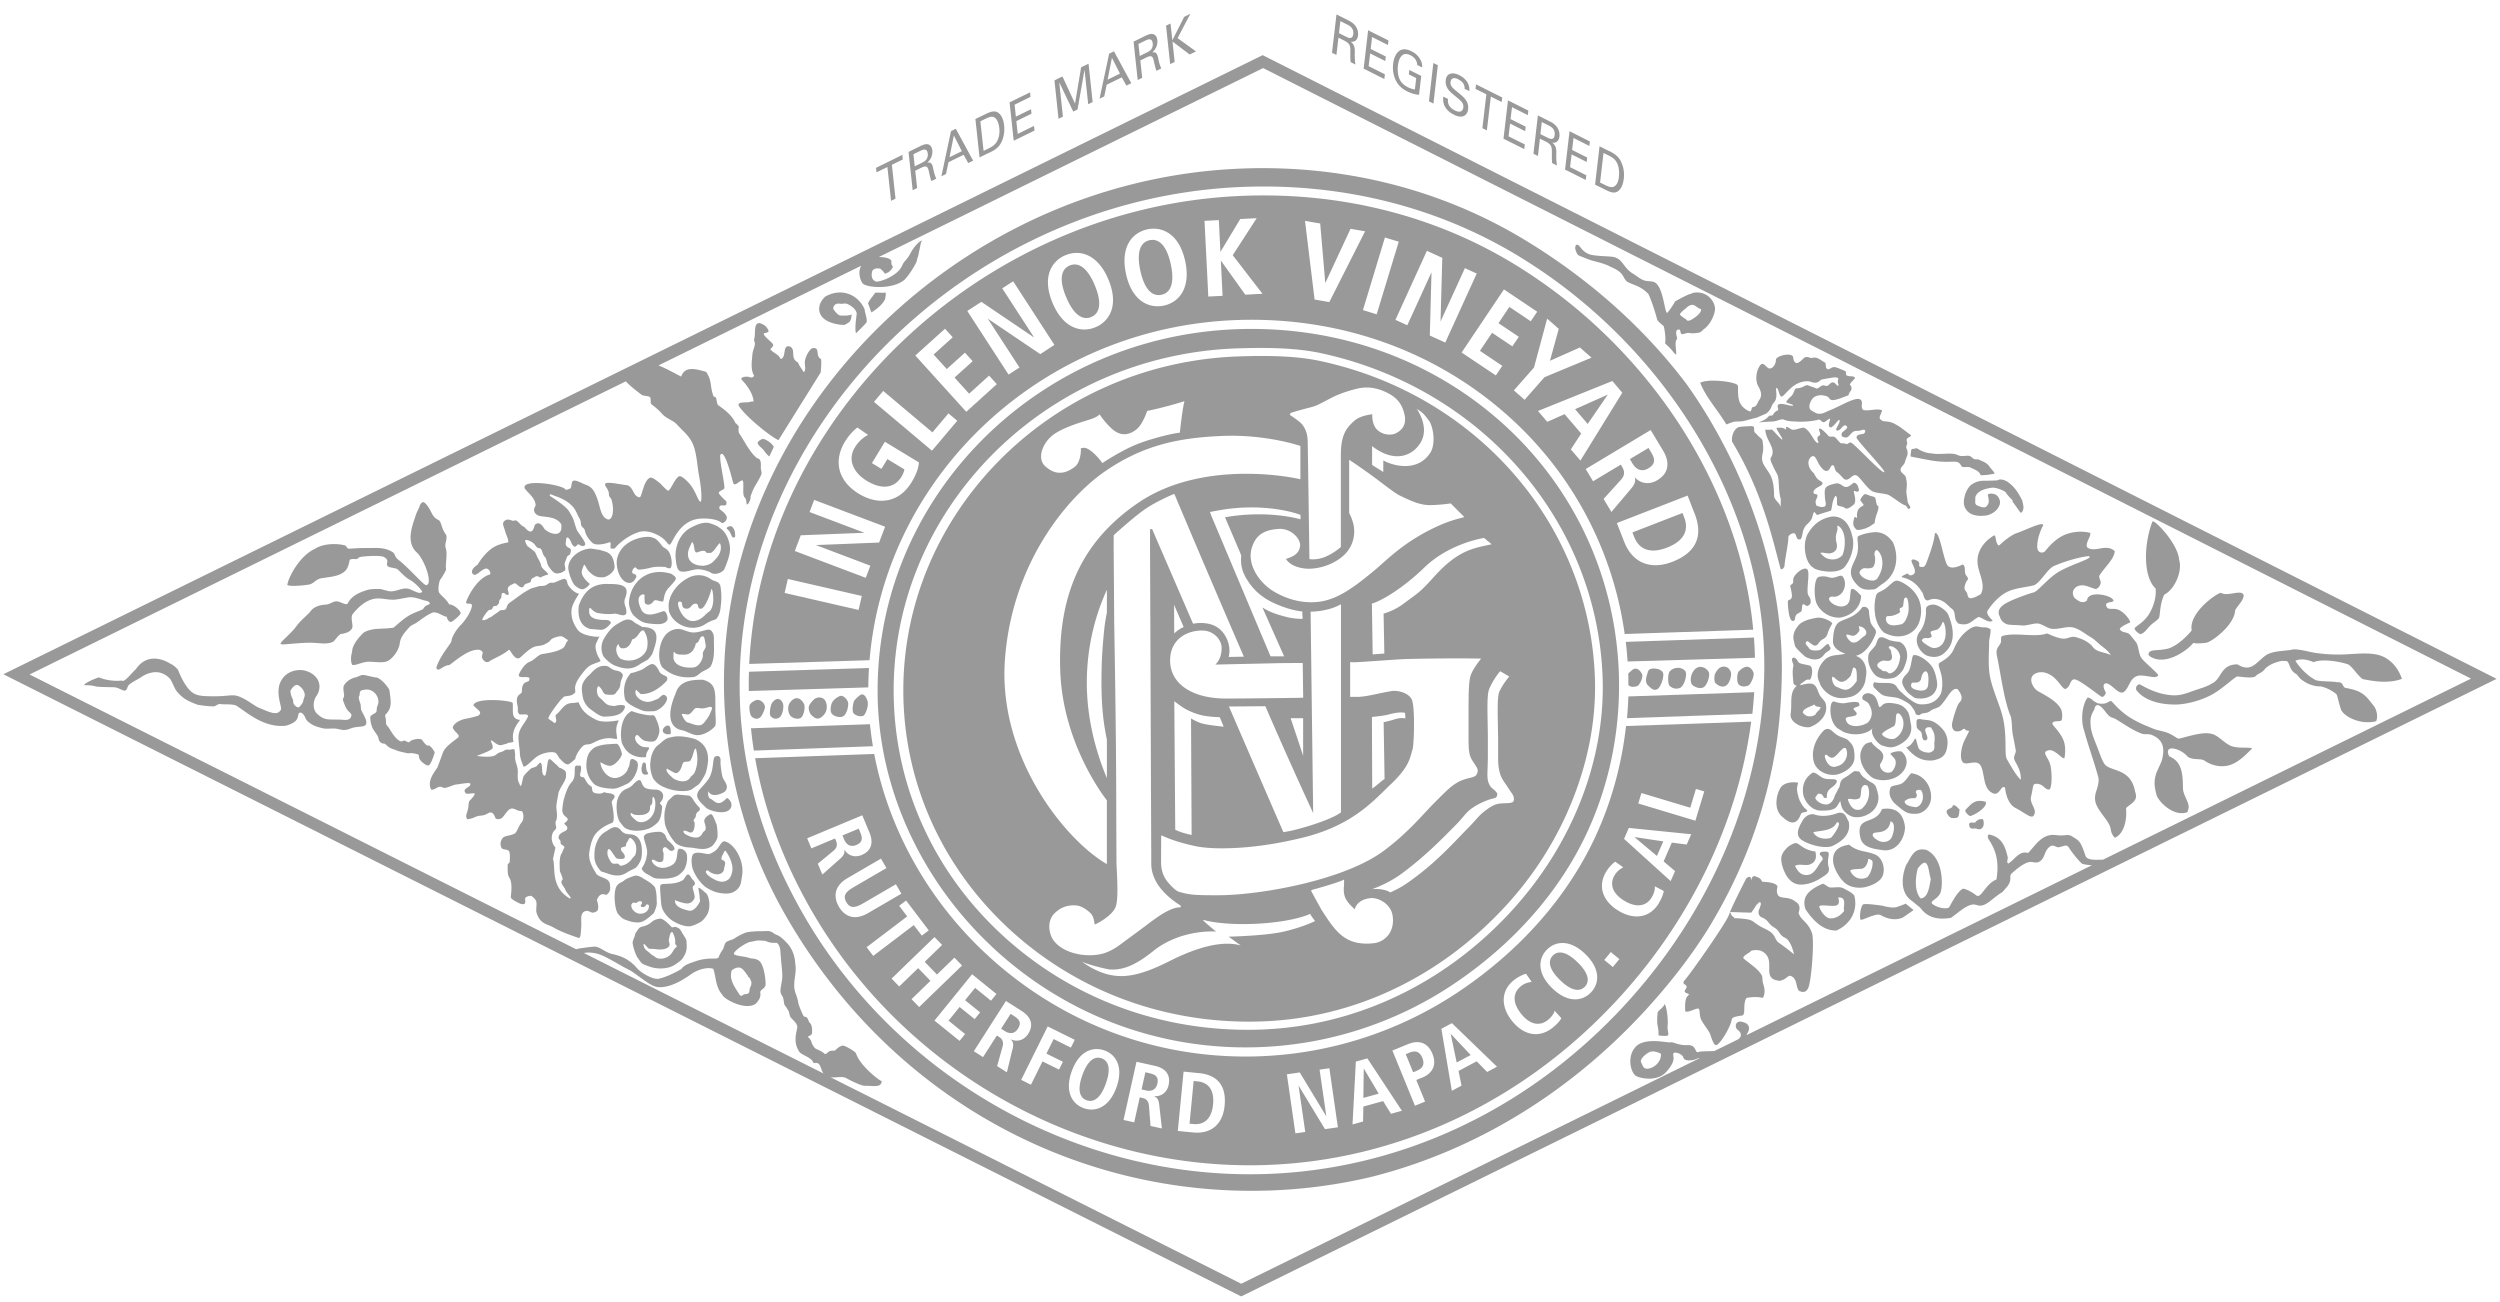<svg xmlns="http://www.w3.org/2000/svg" width="242" height="126" fill="none"><g fill="#999" clip-path="url(#a)"><path d="M185.009 74.856c-.265.209-.491.733-.908.981-.282.17-.931.18-1.084.361-.186.446-.118.84.096 1.195.215.356.35.4.429.496.801.66 1.016.914 1.896.886.813 0 1.546-.801 1.49-1.703 0-.902-.621-2.069-1.924-2.221l.005.005Zm.48 3.282c-.327-.029-1.185-.153-1.112-.598.378-.282.621-.282.993-.276.254-.141.204-.367.074-.57 0-.18.197-.299.508-.203.344.451.231 1.455-.463 1.647ZM184.913 69.805a3.173 3.173 0 0 0-.191-.84c-.339-.53-.599-.671-.96-.79-.44-.106-1.236-.259-1.546.074-.423.451-.276.085-.575-.575-.142-.31-.345-.502-.757-.57-.592-.028-.705.474-.558.604.146.13.485.23.587.462.4.665.355 1.229-.074 1.753-.767.519-2.116.553-2.172-.377.113-.186.479-.141.773-.243.192-.022.338-.13.276-.287-.05-.13-.304-.305-.287-.395.033-.197.592-.186.564-.383-.028-.198.051-.446-1.462-.164-.812.023-.959-.287-1.156-.118-.288.242-.333 1.866.485 2.531l.547.338c1.033.474 2.415.254 2.912-.394-.237.26-.09.721.18 1.11.215.31.503.57.74.637.541.158.891.31 1.676-.118 1.529-.84 1.021-2.007 1.004-2.266l-.006.01Zm-1.41 1.635c-.424.31-1.366-.164-1.315-.412.22-.293.722-.501 1.14-.733.372-.344-.028-1.477.536-1.2.609.53.525 1.764-.361 2.345ZM182.182 78.312c-.66 1.635-2.522.57-2.121 2.678.191 1.094 1.359 1.184 2.257 1.314 1.382.14 2.087-1.286 2.087-2.255-.18-1.438-.981-1.917-2.223-1.737Zm.903 2.802c-.282.446-.903.485-1.315.226 0 0-.688-.35-.445-.654.197-.243 1.444.158 1.681-1.179.553.13.293 1.218.079 1.602v.005Z"></path><path d="M184.411 74.366c.271-.547.186-1.128-.288-1.579-.152-.163-1.106 0-1.134.203l.344.367c.418.445 0 1.206-.265 1.387-.762.248-1.202-.463-1.055-.812 0 0 .31-.378.293-.744-.017-.361-.406-.632-.406-.632s-.57-.372-.739-.727c-.327.068-.61.084-.869.541-.666 1.184.355 2.576 1.033 2.954.998.446 2.533.147 3.086-.953v-.005ZM172.584 79.113c.999.947 1.506.4 1.76-.35.175-.237.615-.04.593-.344-.378-.22-.728-.834-.824-1.19-.186-.681-.226-.94-.04-1.454-.553-.13-1.28-.022-1.63.361-.35.372-.954 2.137.135 2.977h.006ZM184.829 56.833c-.486-.384-1.033-.677-1.304-.62-.327.073-.677.552-1.094.822-.424.271-.717.282-.824.593-.311 1.082-.198 2.762.761 3.602 1.445.795 2.94.248 3.397-.958.441-1.28.164-2.532-.936-3.44Zm-.13 2.57c-.152.66-.468.998-.66 1.032-.378.056-1.163.304-1.434-.276 0 0-.22-.57.237-.524.249.022.61-.085.954-.277.294-.158-.028-.276.136-.507 0 0 .242-.006.293-.22.068-.282 0-.874.322-.778.158.05.287.947.158 1.55h-.006ZM183.582 65.486c.451-.304.671-.721.671-.721s.288-.632.339-1.015c.141-1.077-.491-1.618-.824-1.63-.333-.016-.536-.067-.897-.157-.299-.147-.638-.35-.914-.254-.26.158-.232.44-.435.806-.265.333-.457.474-.609.733-.232.632.05 1.556.632 2.12.609.513 1.681.36 2.042.124l-.005-.006Zm-1.851-1.172c.028-.113.31-.355.626-.378.553.107.982.062.706-.772 0 0 .073-.164-.181-.39-.141-.123-.006-.371.451-.112.407.231.548.586.61.88-.051.75-.395 1.493-.943 1.634-.191.051-.214-.09-.445-.208-.26.04-.361-.04-.531-.209 0 0-.361-.146-.293-.45v.005ZM181.765 77.715c.146-.513.05-.908-.17-1.54-.141-.343-.507-.45-.694-.575-.395-.276-.722-.462-.891-.896-.621-.13-.469-.073-1.027.31-.508.39-.818.31-.909 1.117-.18.293-.372.76-.474.89-.051.344-.338.744-.649.829-.598.158-1.331-.44-1.219-.682l.26-.338c.378 0 .373.095.508.253-.034.141.276.248.339.102-.057-.902.648-.902.931-1.415.197-.53-.615-.243-1.163-.406-.451-.136-.728-.58-1.134-.58-.773.5-1.095 1.268-.903 2.232.158.552.762 1.51 1.8 1.454.406 0 1.123-.005 1.411-.372.135-.17.271-.423.35-.57.017.085.039.21.107.474.056.22.243.632.841.959.784.422 2.353-.068 2.68-1.24l.006-.006Zm-1.614.62c-.835.31-1.18-.609-1.281-.953.118-.175.654.147 1.106-.101.22-.119.124-.857.254-1.06.135-.22.259-.316.558-.147.333.71.063 1.754-.637 2.26ZM177.318 50c-1.078.186-1.789.755-2.33 1.674-.553 1.02-.249 2.842.536 3.27.141.27 2.234.733 2.996-.011.491-.553 1.14-1.895.756-3.124-.186-.834-.722-1.888-1.958-1.81Zm1.016 3.754c-.412.457-.988.451-1.388.333-.407-.118-.745-.564-.745-.564-.017-.005.231-.022.237-.034 0 0 .22.057.525.08.299.022.97-.125.84-.914 0 0-.118-.36-.09-.733.023-.321.192-.648.158-.75-.079-.214.04-.298.04-.298.863.484.756 2.21.428 2.88h-.005ZM184.992 67.302c.328.242.294.299.892.321.327.011 1.061-.113 1.377-.586.265-.395.304-.733.22-1.178-.102-.57-.243-1.032-.48-1.36-.412-.557-1.23-1.127-1.755-1.093-.231.08-.186 1.207-.553 1.669l-.084.124c-.474.445-.621.778-.322 1.297.265.456.384.57.711.812l-.006-.006Zm.062-1.195c.204-.124.604.146.881-.3 0 0 .118-.749.423-.817.327-.078.372.722.271 1.398-.124.694-1.072.435-1.371.31-.446-.247-.209-.467-.204-.591ZM177.538 83.837s.395 1.224 1.236 1.77c.418.277 1.123.418 1.811.26.683-.164 1.445-.536 1.665-1.1.31-.907-.158-1.81-.717-2.046-.903-.383-1.67-.214-2.545-.958-.327.078-1.828.214-1.506 1.882l.062.192h-.006Zm2.652.26c.378-.029.638-.553.644-.914.112-.118.18.028.378.107.163.198-.023 1.167-.446 1.613-.705.383-1.394.028-1.665-.615.074-.169.587-.146 1.089-.191Z"></path><path d="M175.659 73.971c.468.964 1.693 1.212 2.421.93.835-.315 1.467-.879 1.433-1.651.017-1.094-.361-1.308-.564-1.545-.243-.265-.621-.265-1.095-.541-.474-.277-.728-.863-1.286-.48-1.225 1.252-1.208 2.61-.909 3.282v.005Zm1.134-.907c.113.028.339.355.632.27.435-.124.931-1.133 1.247-.902.333.575-.022 1.562-.84 1.736-.531.22-.909-.146-1.112-.66 0 0-.209-.507.073-.444ZM178.949 79.513c-.254-.366-.288-.992-1.067-.812 0 0-1.207.53-2.313.119-.339-.034-.632.067-.971.44-.429.704-.953 1.572-.13 2.091.514.321 1.857.823 2.828.575 1.117-.502 1.912-1.263 1.653-2.413Zm-3.42 1.049c.621-.186 1.874-.068 2.269-.953.558-.135-.102 1.003-.553 1.483-.587.214-1.456.05-1.721-.53h.005ZM175.191 83.668c.462-.14.722-.547.53-1.246a2.81 2.81 0 0 1-1.32-.496c-.548-.383-.519-.44-1.219-.034-.457.384-.79.823-.756 1.314.028.485.169.862.299 1.156.254.58.779 1.431 1.93 1.245.44-.039 1.094-.27 1.591-.603.418-.276.937-.49.767-1.071-.175-.586.062-1.122 0-1.359-.033-.146-.259-.174-.733-.107-.423.316.333.417.118.8-.423.44-.694 1.376-1.45 1.433-.756.05-.993-.553-1.196-.874.355-.254.97 0 1.444-.141l-.005-.017ZM187.763 70.295c-.615-.558-.959-.575-1.507-.625-.316-.029-.44-.141-.716.01-.017.164-.04.322 0 .689.028.253.44.394.474.603.05.304.05.519.186.648.18.107.35.034.372-.163.023-.197-.254-.632-.203-.846.051-.214.299-.248.559-.192.197.39.446.592.31 1.523.017.53.079.727-.451.913-.344 0-.734-.062-1.033-.36-.192-.407-.237-.96-.355-1.016-.26.35-.328.66-.875.874.593.66 1.287 1.376 2.59 1.257.892-.186 1.36-.479 1.411-1.73 0-.632-.254-1.122-.762-1.585ZM185.788 61.19c-.666 1.021.175 2.053.767 2.284.796.265 1.417.084 1.936-.553 1.049-1.19.271-2.954.13-3.349-.192-.546-1.05-.947-1.05-.947-.564-.23-.987-.017-1.106.186-.062.192-.011.406-.039.677-.051.474-.158 1.139-.627 1.703h-.011Zm1.168.457c.124-.107-.175-.389-.034-.507.141-.124.525-.124.666-.237.395-.321.406-.648.468-.688.175-.107.452 1.15.153 1.787-.22.649-.937.88-1.36.62 0 0-.931-.484-.79-.693.214-.321.609-.017.897-.276v-.006ZM189.038 77.935c-.005.445-.812.253-.553.834.198.321.367.474.706.411.536.068.428-.513.496-.834-.197-.13-.31-.406-.649-.411ZM179.632 56.46c.445.52.773.722 1.862.575.124-.033.429-.31.671-.479 1.552-.947 1.648-2.802 1.067-4.064-.35-.508-.813-.88-1.428-.964-.57-.085-1.783.225-1.958.411-.135.14.152.953-.096 1.765-.299.97-1.078 1.629-.118 2.762v-.005Zm.688-1.42c.186-.107.474.067.909-.096.282-.113.361-.919.214-1.246 0-.355.158-.474.271-.445.621.518.683 1.69.101 2.587-.265.66-1.23.26-1.529.006-.299-.254-.457-.53.034-.806ZM174.04 60.604c-.249.322-.367.536-.429.885-.057.327.056.581.113.92.056.338.677.828 1.027 1.166.502.243.846.31 1.202.226.355-.08.474-.27.609-.412.158-.23.378-.344.491-.4.305-.344.079-.242 0-.558-.141-.344-.626.445-.948.502-.322.056-.875.09-1.016-.231-.13-.192-.53-.451-.124-.643.271.169.553.456.745.44.299-.023.322-.384.711-.604.073-.04.389-.169.491-.57.062-.259.355-.834.429-.918.158-.17-.864-.705-1.467-.609-.678.113-1.462.31-1.834.795v.011ZM177.707 57.752c.875-.187 1.123-1.399.649-1.962-.186-.22-.705.225-1.162.13-.271-.057-.592-.215-1.134-.074-.474.13-.485 1.82-.243 2.492.248.67 1.101 1.5 2.302 1.449 1.112-.192 2.021-.976 2.037-2.126-.265-.259-.648-.738-.931-.637-.129.045-.101.852-.208 1.15-.17.463-.491.48-.491.48-.367.202-1.405-.153-1.484-.71.135-.322.474-.125.671-.187l-.006-.005ZM175.202 70.38c.88-.31 1.879-1.218 1.49-2.373-.153-.294-.435-.497-.565-.767-.208-.429-.276-.874-.648-1.02-.288-.113-.728-.018-1.219.112-.029-.056.169-.27.192-.225.716-.598.62-.175.767-.339.152-.157.344-1.037.023-1.313-.384-.147-1.039-.164-1.163-.372-.293-.53-.48-.429-.553-.384-.197.13.124.603.073.784-.135.457-.022 1.32 0 1.584.017.265.254.265.316.327-.739.66-.423 1.669-.575 2.69-.147.834 1.123 1.426 1.862 1.302v-.006Zm.418-2.193c.129.26.412.203.615.27-.074.316-.328.361-.525.745-.621.321-.993.045-1.191-.215.006-.445.762-.546 1.101-.8Z"></path><path d="M181.573 61.309c.147-.451-.446-.631-.531-1.206-.05-.344-.112-.547-.112-.83-.006-.315-.204-.608-.649-.512-.723 1.048-1.654 1.082-2.258 1.465-.445.294-.569 1.027-.592 1.838-.017.784.897 1.1 1.213 1.218-.908.186-1.292.068-1.885.474-.581.507-1.1 1.432-.615 2.334.108.485 1.089 1.826 2.777 1.41 1.004-.125 1.653-1.128 1.67-1.833.231-.959-.107-1.922-.959-2.182 1.145-.248 1.794-1.73 1.946-2.182l-.005.006Zm-1.828 4.595c-.254.383-.593.766-.948.845-.356.08-.723-.146-1.112-.31-.282-.197-.435-.857-.282-.919.079-.079.333.316.694.451.384.141.829-.259 1.061-.58l.214-.733c.435-.22.367.857.361 1.24l.012.006Zm.665-4.296c-.361.254-.694.744-1.19.552 0 0-.497-.36-.491-.682 0-.13.248 0 .609.068.305 0 .502-.276.649-.485.045-.141-.118-.44-.022-.429.507 0 1.021.666.44.981l.005-.005ZM84.121 64.663l-11.624.361a41.12 41.12 0 0 0-.011 1.866l11.568-.35c0-.63.028-1.256.062-1.877h.005ZM83.427 67.217c-.203.029-.496.35-.694.547-.152.147-.31 1.145-.084 1.302.146.153.553.361.92.22.163-.062.496-.778.428-1.313-.034-.27-.276-.795-.57-.75v-.006ZM152.851 24.737c.401.17.931.389 1.281.49.637.18 1.236.3 1.772.598 1.427.603 1.1 1.026 1.613 1.449.627.35 1.253.372 2.038 1.173.084.13.541 1.24.869 2.525.282.367.637.57.632.626.084.305.225 1.302.124 1.584-.045.068.254.27.502.541.276.305.513.671.57.564.056-.163-.186-1.274.062-1.426.147-.09-.322-.885.164-.964.265-.045.124.44.349.45.226.012.418-.185.841-.095.153.034.858-.011.965-.13.186-.112.169-.169.401-.338.462-.35.818-1.06.942-1.584.192-.716-.384-1.477-.914-1.708-.508-.248-1.123-.231-1.388-.04-.203-.022-1.354.626-1.529.727a6.43 6.43 0 0 1-.74 1.094c-.282.158-.349-2.503-1.252-2.954-.333-.14-.632-.056-.993-.175-.345-.112-.751-.428-.965-.586-.943-.485-1.112-1.392-1.75-1.59-.22-.225-1.986-.101-2.652-.378-.795-.332-.835-.913-1.162-.902-.169 0-.147.395-.147.395s.13.558.356.654h.011Zm10.247 5.187c.203-.17.378-.384.689-.412.321-.022.468.31.869.406.124.451-1.101 1.195-1.18 1.116-.175.051-.186-.067-.327-.163-.248-.158-.542-.378-.519-.423-.034-.096.18-.288.463-.524h.005ZM81.368 67.364c-.203.028-.672.332-.83.654-.096.192-.265.89.051 1.139.147.152.694.366 1.033.174.366-.197.575-1.121.445-1.42-.112-.248-.406-.592-.7-.553v.006ZM167.105 41.092s.248-.101.649-.242c.22-.08.761-.017 1.111-.113s1.202-.316 1.202-.316l.914-.394c.254-.203.412-.418.531-.745.101-.265.299-.36.383-.614.158-.508-.045-1.071.057-1.105.214-.068.248.823.513.823.158 0 .593-.603 1.146-1.026a2.39 2.39 0 0 1 1.072-.44c.717-.073.587.17 1.151.113.243-.023.361-.282.593-.316.282-.05.694-.118.914-.158.434-.078.66.023.609.147-.158.366.141.558-.034.631-.118.051-.276-.411-.598-.31-.186.068-.265.27-.446.327-.107.034-.321-.079-.434-.05-.237.056-.378.298-.593.31-.259-.124-.649-.237-.886-.333-.355.04-.366.26-1.089.316-.197.04-.208.563-.536.806a2.05 2.05 0 0 0-.417.474c-.091.163.778.253.643.394-.35.056-1.151-.344-1.439-.084-.135.118.085.411-.028.546-.243.057-.406.31-.485.44-.096.107-.288.011-.373.102-.451.485-.643.417-.965.62.299-.045.802-.074 1.349-.096.333-.011.643-.209.982-.209.451.209.897.192 1.19.215 1.106.073 2.026-.113 2.218-.18.243-.04.282.219.513.247.153.017.452-.338.61-.338.135 0-.356.784.101.846.435-.203.745-.914.836-.688.101.242-.497.89-.277.97.423.146.66-.874 1.027-.328-.141.446-.711.395-.513.908.637.31.637-.118 1.066-.434.175-.13.401-.084.632-.118.175-.023.356-.158.519-.057.068.13 0 .339-.197.372-.514.074-.61.17-.61.356-.039.208 2.816 3.174 2.686 3.337-.169.203-2.353-2.176-3.109-2.785-.13-.107-.237-.073-.259-.062-.142.045-.079.102-.221.124-.191.023-.327-.113-.564-.05-.237-.09-.446-.491-.654-.62-.17-.102-.424.022-.576-.085-.384-.429-.75-.761-.88-.733-.181.04.056.298.056.541 0 .17-.254.17-.265.366-.017.248.169.49.079.49-.406 0-.694-1.15-1.343-1.46-.226-.106-.762.21-1.134.175-.198-.022-.395-.264-.581-.27-.153 0 .039.242-.113.242-.26-.248-.706-.157-.847-.152-.169.017.672 1.105.525 1.122-.141.023-.914-.987-1.027-.964-.35.068-.638-.011-.609.011.05 1.094 1.151 1.86.519 2.751-.068.243.197.671.288.897.146.355.355.603.423.896.135.632.022 1.28.271 2.199l-.012.784c-.028-.39-.536-.615-.637-1.072-.006-.817-.062-1.313-.271-1.854-.215-.542-.717-1.026-.852-1.511-.113-.423.028-.739.062-1.077.034-.338-.034-.7-.034-.773.006-.411-.44-.524-.576-.8-.603-.35.153-.846-.722-.772-.18.017-.858.017-1.089.112-.48.248-.643.925-.587 1.376 3.109 5.17 4.024 9.967 4.701 12.313.107.146.299-.051.372-.243.057-.812.406-2.322.373-2.813.045-.225.355-.4.547-.383.282.022.147.693.604.592.186-.04.214-.677.321-.936.187-.434.373-.541.373-.541.502-.474.44-.643.53-.869.158-.648.254.006.457-.017.508-.186.988-.315 1.287-.411.141-.242.084-.88.417-1.404.283-.101.119.694.204.857.225.175.541.09.801.333.248.084.649-.26.779-.367.361-.31-.034-1.234.028-1.313.067-.08.299.146.429.022.124-.118.028-.265-.029-.468-.062-.203-.27-.372-.406-.372-.288.192-.542.508-.897.395-.248-.08-.457-.412-.897-.31-1.135.254-1.05.462-.999 1.426 0 .147.203.71-.051.806-.293.113-.615-.05-.762-.084-.225-.502.017-.592.079-.914.068-.327-.389-.112-.378-.389.023-.445.779-.563.858-.806.079-.237-.214-.242-.468-.49-.187-.18-.299-.49-.384-.575-.277-.265-.44-.513-.491-.88-.045-.355.175-.727.429-.75.226-.017.372.373.536.688.147.288.491.722.728.744.423.045.395-.586.677-.547.203.034.124.502.406.677.198.124.598.592.598.592.61.519.875-.772 1.479-.13.338.327.779.998 1.258 1.337.373.259 1.332.214 1.721.44.598.354 1.14.845 1.552.969.254.214.198.378.344.327.35-.118-.101-.355-.141-.773-.034-.394-.152-.75-.09-1.183a2.83 2.83 0 0 0-.068-1.077c-.101-.35-.519-.39-.513-.778 0-.22.344-.44.406-.671.068-.231.158-.462.248-.71.113-.485-.169-.626-.096-.897.181-.304.006-.423.029-.609.028-.208.462-.27.423-.423-.565-.394-1.304-1.088-2.049-1.28-.417-.106-.716.035-.97-.332-.09-.175.169-.507.209-.795-.457-.225-1.259.096-1.806-.034-.339-.259.039-.76-.265-.998-.452-.35-1.987.649-2.991 1.032-.446.175-.83.474-1.349.254-.237-.136-.553-.26-.603-.49-.085-.44.299-1.038.581-1.117.372-.18.835-.113 1.134.011.169.074.226.282.367.327.367.124 1.219-.293 1.676-.434.09-.282.18-.366.265-.485.158-.422-.186-.501-.096-.631.243-.355.508-.502.463-.586-.119-.231-.435-.062-.802-.231-.112-.051-.011-.356-.124-.412-.451-.203-.914-.395-1.061-.395-.304 0-.513.305-.699.18-.181-.123-.085-.388-.187-.614-.321-.107-.75-.642-1.292-.44-.214 0-.417-.186-.716-.045-.187.164-.486.502-.723.525-.18.017-.338-.186-.361-.513-.034-.592-1.71-.18-1.676.208-.028.61-.451.891-.666.829-.287-.073-.502-.643-.818-.355-.491.609-.547 1.64-.163 2.193.214.45.355.84-.046 1.325-.118.276-.214.563-.569.586-.142.119-.074.372-.249.423-.451-.164-.869-.519-1.027-.987-.22-.648-.079-1.449-.158-1.505.023-.18-.75-.389-1.681-.462-.644-.051-1.349-.074-1.958.158.558 1.443 1.597 2.492 2.533 4.047l-.005.006ZM73.592 69.439c.13-.096.508-.807.446-1.083-.085-.383-.486-.643-.757-.603-.186.028-.564.22-.705.485-.09.169-.005 1.003.203 1.138.136.13.463.333.813.068v-.005Z"></path><path d="M184.959 44.193s1.681.344 2.262.423c1.924.265 2.246-.231 2.635.484.125.232.621.023.853.141.553.282.84.31 1.027.767 0 0 .547-.022.773-.056.225-.04.558-.102.558-.102.034-.112-.231-.327-.525-.738-.237-.333-.66-.462-.976-.615-.13-.062-.316-.005-.451-.056-.175-.062-.288-.254-.474-.305-.237-.062-.615.045-.858 0-.259-.045-.406-.174-.666-.203-.711-.078-1.416.09-2.099-.039-.908-.05-1.461-.536-1.512-.507-.209.09-.491.017-.502.197-.023.242-.085.53-.04.597l-.005.012ZM78.8 67.702c-.084.068-.485.48-.513.744-.023.344.14.705.338.846.158.158.474.4.819.175.558-.367.688-.942.524-1.455-.186-.586-.807-.609-1.174-.316l.006.006ZM74.743 68.035c-.158.214-.339 1.161-.107 1.33a.6.6 0 0 0 .779.107c.344-.191.502-1.093.36-1.415-.186-.445-.62-.597-1.032-.022ZM76.504 67.967c-.39.485-.153 1.195.056 1.364.141.158.581.333.909.186.338-.152.513-1.088.355-1.386-.226-.435-.74-.897-1.326-.158l.006-.006ZM193.462 52.802c-.338-.26-.22-1.1-.462-.959-1.118.682-1.609 1.635-1.58 2.531.039 1.094.857 2.16.321 3.14-.44.26-.925.491-1.134.356-.124-.079-.147-.282-.186-.429-.057-.174-.26-.304-.254-.53.005-.225.13-.625.338-.828.006-.254-.22-.35-.27-.57-.068-.27.033-.727-.232-.873-.575.276-1.089.417-1.411.169-.428-.265-.818-3.54-1.297-3.18-.051.682-.35 1.556-.598 2.25-.198.54-.305 1.003-.582 1.009-.632.017-.113-.344-.474-.564-.192-.119-.378-.197-.513-.158-.367.118.502.941.152 1.387-.214.18-.474.208-.604-.045 0 0-.722.276-.57.36.153.085 1.129.153 1.891 1.36.276.31.175.913.643.896.485-.254 1.264-.22 1.947.496l.259.242c.61.327.158 1.1.762 1.511 1.022.265 1.259-.316 1.874-.626.22-.14 1.032.7 1.41.316 0 0-.666-.575-.508-.919.046-.09.869-1.387 2.009-1.894.813-.361 1.868-.417 2.528-.603.689-.378 1.219-1.5 1.879-1.85 1.688-.716 3.256-1.003 3.437-.947.378.22-1.693.75-2.98 1.517-1.032.62-2.116 2.012-2.432 1.984-.959.288-2.324.806-2.838 1.162-.813.563-.44 1.082-.395 1.206.124.395.372.615.767.733.548.073.824.034 1.389.096.406.04 1.094-.226 1.501-.192.468.04.931.48 1.405.519.722.056 1.41-.293 2.065-.124.575.146 1.162.637 1.659.924.293.17.536.4.796.637.372.339.88.615 1.156 1.117-.541-.327-1.405-.248-1.811-.891-.485-.507-1.055-.716-1.597-.868-.423-.119-.762.169-1.157.152-.649-.028-1.269-.39-1.625-.502-1.117.406-2.912-.107-4.192.209-.424.101-.125.428-.316.778-.198.344-.474.502-.322 1.212.384 1.793.671 4.29 1.343 5.863.141.609.073 1.207.203 1.816.096.479.186.958.271 1.431.039.243-.198.536-.164.773.062.445.66.907.66 2.075-.338-.26-.767-.953-1.359-1.996-.26-.462.028-1.923-.333-3.777-.283-1.455-1.225-3.152-1.377-4.764-.091-.959-.012-1.883-.006-2.723 0-.485.186-.863.13-1.314-.384-.22-.429-.163-.779-.18-.406-.017-.649-.3-1.422.287-.666.508-1.021 1.077-1.36 1.85-.378.862-1.331 1.223-1.422 1.358-.13.22.243.829.299 1.54.04.49.029.935-.113 1.386-.423.829-1.134 1.082-2.031 1.032-.48-.029-1.275-.671-1.789-1.162-.406-.321-.389-.592-.722-.778-.406-.225-1.332-.056-1.851-.186-.186-.045-.197.406-.073.513.226.198.547.575.829.716.407.203 1.135.158 1.592.333.214.079.428.192.784.4.35.209.463.429.609.632.141.191.153.304.198.428.068.18.4.152.4.152.294-.31.649-.067 1.09-.45.169-.147.699-.249.874-.418.706-.682 1.101-1.866 1.71-1.646.243.344.406.58.378.913-.028.288-.22.322-.361.626a9.713 9.713 0 0 0-.57 1.844c-.011.597.299.744.587.704.361-.017.389-.225.609-.248.096-.011.107.124.181.152.079.023.226 0 .282.09l-.378.75c-.423.767-.621 2.182-.079 2.334.434.124 1.202-.338 1.563.215.412.631.214 2.215 1.112 2.65.733.456.88-.886 1.269-.474 0 0 .107 1.483.993 1.94.886.456 1.524 1.053 1.75.766.462-.603-.401-1.122-.232-1.85.237-.992.136-1.24.474-1.25.717-.035.841.591 1.276.557.237-.022.321-1.263.146-2.255-.152-.834-.936-1.353-.259-1.528.632-.236 1.444.964 1.597.722.101-.485.107-1.212-.085-1.686-.356-.902-1.1-1.454-1.083-1.651.028-.305.722-.158.857-.282.13-.119.136-.795-.028-1.117-.423-.8-1.529-1.325-2.251-1.742-.412-.248-.994-1.206-.305-1.646.711-.4 1.461-.056 1.975.423.536.507.824 1.15 1.072 1.003.48-.282.361-.868.796-.907.434-.04 2.353 1.527 2.618 1.668.265.141.451-.366.451-.366s-.508-.857-.005-.913c.502-.057 1.264 1.229 1.771.806.508-.423.542-1.376 1.372-1.55.406-.085 1.326.157 1.563.135.259-.023.338-.113.355-.164.045-.18-1.433-1.33-1.67-1.759-.231-.428-.243-1.138-.457-1.426-.215-.288-.598-.739-.598-.739-.203-.32-.779-.146-.993-.552 0 0-.062-.186.987-.643.13-.062-.417-.88-1.004-1.184-.581-.31-1.129.074-1.276-.394-.265-.58 1.14-.231.537-.744-.39-.373-2.314-.756-2.416.18-.4.383-.897.05-1.235-.276-.254-.429-.13-.778.214-1.038.688-.377 1.23.085 1.907.22.074-.062.35-.158.424-.552.101-.141-.215-.58-.102-.767.491-.795 1.461-1.618 1.473-2.362-.858-.761-1.896.186-2.647-.344-.265-.39.429-1.156.265-1.42-.88-.232-1.969-.085-2.725.32-.999.542-1.563 1.432-1.71 1.523-.265.152-.615.045-.671-.361-.068-.474.152-1.466.575-2.227-.101-.366-1.659.474-2.731.829-.999.513-1.529 1.195-1.563 1.122l-.034.017ZM191.199 79.615c-.265.073-.711-.17-.553.4.13.321.469.135.672.197.604.265.846-.372.632-.913-.271-.034-.542.022-.745.316h-.006ZM192.023 46.538c-.745-.017-1.247.423-1.247.423-.592.541-.784 1.607-.615 2.058.299.783 1.072 1.014 2.111.88.643-.136 1.128-.536 1.297-1.055.119-.36-.107-.885-.502-1.01-.451-.135-.649.035-.649.035.068.462.243.811-.175 1.195-.299.14-.654-.057-.835-.136-.175-.078-.225-.18-.203-.467.028-.288-.045-.226.051-.451.254-.598 1.202-.756 1.569-.801.372-.05 1.28.31 1.359.49.079.187.655.762.655.762l-.039.09c.428.524.744 1.082.823 1.082.085 0 .237-.197.249-.507.005-.243-.119-.598-.119-.682-.293-.559-.649-1.28-1.461-1.833 0 0-.593-.35-.92-.118 0 0-.604.05-1.343.04l-.006.005Z"></path><path d="M214.166 71.068c-.926-.355-2.963.44-3.284.428-.153 0-.412-.287-1.033-.547-.372-.157-1.061-.259-1.399-.406-.841-.349-1.281-.496-2.139-1.009-1.129-.665-1.789-1.578-1.947-1.668-.107-.062-.327.169-.621.23-.316.068-.705-.028-.705-.028s-.361-.202-.457-.259c.164.09-.282-.31-.497-.282-.49.587-.733 2.16-.316 3.27.333 1.286.948 2.932 1.366 4.51.09.97-.485 1.415-.299 2.3.169.767.959 1.483 1.332 2.205.265.524.056.767.553 1.285.897-.377 1.196-1.781 1.077-2.875.553-.507 1.208-.693.881-1.59-.39-2.176-2.133-1.945-2.833-2.537-.271-.23-.468-.817-.784-1.652-.232-.62-.61-1.415-.678-2.108-.073-.778.006-1.083.356-1.669 0 0 .102-1.037 1.027.18.609.801.559.463 1.179.846.717.446 1.558 1.026 2.342 1.314.339.124.632.011.954.118 1.196.457 1.303 1.325 1.055 2.368-.085.367-.48 1.054-.598 1.454-.22.745-.147 1.23.056 2.008.136.558 1.608 2.165 2.985 1.668.124-.406.158-.462.096-.733-.107-.479-.502-1.031-.519-1.522-.039-1.122.04-2.61-1.337-3.151-.61-1.269 1.168-.75 1.794.04.542.354 1.213.14 1.597.354.722.52 1.659.683 2.398.474.926-.26 1.631-1.037 2.246-1.64-.367-.153-1.495.056-2.161-.288-.705-.367-1.01-.846-1.67-1.1l-.017.012ZM182.216 87.67c-.694-.09-1.783-.247-1.902-.095-.231.299-.338 1.235-.208 1.449.084.14 1.495-.693 1.946-.44.661.372 1.406.553 2.156.226l1.027-.716-.762-.62s-.361.157-.852.321c-.491.163-1.399-.124-1.399-.124h-.006ZM207.18 61.388c.378-.073.621-.474.948-.812.265-.276.632-.485.812-.688.204-.186.051-1.2.553-2.322.994-.48 1.789-2.256 1.451-3.366-.113-1.601-2.438-3.98-2.59-3.71-.858 2.238-.892 5.356.304 6.472.113.79-.225 1.94-.761 2.673-.542.738-1.293 1.06-1.264 1.206.05.299.541.547.541.547h.006ZM178.526 86.03c-.463-.27-.864-.073-1.417-.13-.141-.016-.519-.355-.671-.355-1.117.502-2.122 1.128-1.659 2.481.683 1.026 1.681 2.097 2.996 2.047 1.264-.57 2.116-1.844 1.721-3.383-.293-.35-.604-.44-.97-.66ZM177.2 88.9c-.525 0-.977-.761-1.084-1.077-.118-.35 1.055-.056 1.575-.158.31-.062.395-.332.248-.789.903-.062.446.857.575 1.308-.355.445-.784.722-1.32.716h.006ZM209.793 62.797c-.932.231-1.637.017-1.806.446-.096.236.338.411.338.411 1.439.722 3.431-.705 3.99-1.426.113.056.609.084 1.275-.017.502-.079 2.72-1.708 2.771-3.14.288-.513.824-.959.829-1.455-.192-.626-1.568.18-2.195-.231-.429.023-3.154 1.962-2.838 3.63-.209.3-1.326 1.529-2.37 1.794l.006-.012ZM214.064 66.191c-.502.31-1.185.48-1.777.688-.661.237-1.253.485-2.094.417-1.806-.152-2.979-1.094-3.126-1.054-.293.079-.367.428-.237.592.717.936 2.122 1.313 3.341 1.353 1.303.113 3.25-.451 4.378-1.212.948-.632 1.84-1.505 2.06-1.494.615.068 1.117.14 1.546.062.175-.028.226-.164.378-.254.22-.13.536-.254.723-.552.586-.581 1.489-.744 1.721-.773.18.057.355-.028.462.085.22.237.209.885.852 1.2.198.204.339.491.711.683.407.316 1.112.53 1.671.513a3.741 3.741 0 0 1 1.467.733c.13.084.22.806.468 1.494.181.485 1.055 1.043 2.071 1.2.429.063.892.057 1.332-.061.208-.457.034-1.167-.237-1.489-.423-.524-.717-.992-1.332-1.319-.367-.197-.993-.36-1.422-.412-.355-.214-.135-.586-.807-.552-.559-.113-1.507-.034-2.06-.203-.682-.389-1.286-.88-1.963-1.86.186-.136.869-.288 1.76.124.903-.372 2.63-.04 3.369.22.491.327.892 1.076 1.388 1.415 1.292.27 2.624.417 3.798-.023-.401-1.195-1.242-2.013-2.195-2.289-1.146-.333-2.63-.056-4.029-.062a15.65 15.65 0 0 1-2.043-.146c-.717-.09-1.484-.373-2.24-.356-.722.186-2.043.09-2.737.626-.908.694-1.399 1.635-2.669.823-1.71.011-1.484 1.432-2.517 1.872l-.011.011ZM64.93 70.82c-.006-.231-.04-.598-.276-.587-.237.006-.503.254-.497.49.006.238.282.367.525.356.237-.006.26-.022.248-.26ZM64.276 61.67c-.491.699-.655 2.182-.192 2.898.739.716 1.766 1.088 2.923.98.434 0 .71-.383.982-.53.299-.168.694-.287.84-.586.401-.817.266-1.776.277-2.531 0 0 .062-.7-.373-.925-.254-.13-.93.248-1.602.248-.48 0-.92-.27-1.292-.327-.599-.084-1.247.243-1.558.767l-.005.006Zm.998 1.449c.17.287.683.248.773.248.147 0 1.033.163 1.315-1.094.412-.079.294-.75.723-.665.135.034.191.733.225.84.09.282-.316.586-.276.874.062.45-.333 1.088-.694 1.234-.367.147-1.953.153-2.145-.811 0 0-.028-.807.074-.632l.005.006ZM68.982 81.847s.395-.428.462-.79c.063-.366-.045-1.042-.067-1.217-.21-.507-.4-1.094-.604-1.026 0 0-.74.31-.576.806.164.49.147.744-.028.84-.101.057-.203.231-.254.35-.22.27-.468.338-1.078.18-.355-.175-.677-.242-.682-.558 0 0 .101-.09.502.102.626.31.587-.818.587-.818-.012-.242-.062-.118-.102-.27 0-.17.198-.254.215-.463.04-.496.428-.406.389-.693l-.028-.107a3.432 3.432 0 0 1-.548-.671c-.152-.237-.276-.474-.558-.508l-.79-.067c-.604-.102-.683.18-1.044.473-.226.18-.373.806-.423 1.094-.113.665.033 1.353.033 1.353s.277.97 1.039 1.776c.44.321 1.038.406 1.433.411.818.096 1.433.333 2.122-.186v-.01ZM62.092 68.745c.395.175.818.096 1.23.102.683-.119 1.53-1.1 1.162-1.46-.366-.367-.575.191-.857.287-.39.146-.689.304-1.022.265-.66-.062-1.309-.671-1.032-1.173l.44.412c1.157.084 2.2-.908 2.505-1.257.09-.102.141-.367-.079-.48-.186-.09-.508-.203-.62-.45-.147-.316-.39-.7-.666-.711-.271-.017-.796.44-1.022.541-.225.102-1.162.429-1.004.288 0 0-1.01.84-.638 2.514.113.496 1.067.89 1.603 1.122ZM60.235 72.01c.203.4.486.918 1.225 1.172.186.062.575.17 1.083.102-.028-.474.237-.643.282-.83.063-.259-.496.04-.936-.343-.26-.203-.378-.383-.424-.688.063-.265.198-.355.35-.192.108.113.367.412.582.468.519.141.908.113 1.066-.034.209-.208.355-.614.367-.947a2.726 2.726 0 0 0-.192-.817c-.237-.592-.27-.643-.463-.677-.237.09-1.36-.124-2.025-.394-1.293.631-1.084 2.835-.915 3.174v.005ZM179.508 50.09c-.249.75-.034.919.174 1.156.153.169.943-.113.943-.113.395-.186.282-.113.841-.496.056-.733.4-1.178.366-1.601-.011-.113-.107.022-.186-.282-.079-.288-.045-.62-.293-.677-.542-.118-.638-.27-.869-.236 0 0-.265.208-.373.479-.028.067-.141 0 .243.473.237.288-.711.09-.587 1.286.017.169-.214-.147-.265.01h.006ZM62.408 73.83c-.226-.073-.209.136-.277.356-.073.225-.034.704.198.777.225.068.513 0 .372-.186-.27-.36-.062-.873-.288-.947h-.005Z"></path><path d="M62.137 84.018c-.068.152.22.445.468.575.215.107.407.236.582.332.253.136.48.13 1.072.13.434 0 .835-.073 1.213-.226.31-.135.666-.501.762-.665.333-.592.31-1.341.225-1.539-.197-.462-.666-.502-.756-.445-.192.124-.107.828-.299 1.161-.135.372-.632.564-.953.637-.954.203-1.49-.631-1.315-.744.175-.101.372.237.773.214.4-.022.293-.36.333-.834 0-.056-.237-.446.073-.598.158-.079.344.215.581.333.136.073.378-.079.39-.13.079-.327-.627-.84-.683-.924-.08-.113-.13-.305-.215-.457-.079-.152-.333-.316-.541-.321-.215 0-.621.022-1.095.135-.305.073-.463.265-.423.457.09.49.451 1.229.265 1.764 0 0-.006.48-.451 1.145h-.006ZM62.995 73.565s-.215.733.22 1.776c.321.463.756.756 1.196.908.869.372 2.077.428 2.534.169l.71-.507c.153-.164.576-.857.644-1.043.429-1.37.395-2.718-1.022-3.327 0 0-.434-.146-1.043-.225-.61-.079-.982-.04-1.546.118-.356.096-.683.474-.937.654-.672.474-.768 1.477-.768 1.477h.012Zm1.551.83s.56.326.773.416c.418.175.678-.62.678-.62 0-.062.056-.197.14-.36.085-.164.565-.023.695-.215.31-.462.333-1.235.536-1.133 0 0 .39 1.184-.147 2.334-.05.107-.231.265-.35.36-.31.61-1.078.542-1.687.181-.31-.293-.79-.66-.632-.964h-.006ZM61.228 76c-.287.288-.575.322-.818.48-.587.378-.694 1.167-.694 1.167s-.147 1.015.231 1.838c.283.366.446.67.83.79.762.298 1.823.067 2.218-.153.395-.225.666-.507.666-.507.135-.13.372-.485.434-1.511-.006-.153-.107-.175-.209-.333-.005-.118.254-.27.3-.592.044-.35-.102-.575-.486-.716-.164-.062-.581.017-1.089-.13-.508-.146-.474-.783-.683-.817-.22-.034-.53.304-.694.474l-.006.01Zm1.693 2.183c-.028-.051.045-.164.074-.271.299-.085.028-.857.282-.744 0 0 .293.332.09 1.251-.197.914-1.28 1.545-1.89.92-.271-.237-.559-.486-.384-.655 0 0 .203.17.406.192 1.563.17 1.422-.688 1.422-.688v-.005ZM59.135 60.294c-.107-.383-.553-.242-1.01-.299-.626-.079-1.213-.214-1.078-1.065.05-.322.288.327.858.417.429.073.993.135 1.535.062.327-.073.959.389 1.185-.023.056-.687-.26-.727-.158-1.358.417-1.032.237-1.517-1.496-1.494-1.36-.085-2.387.473-2.95 2.114-.181 1.787.721 2.108 1.088 2.232l1.055.09c.35-.01.694-.276.982-.676h-.011ZM80.171 31.113c.52.243 1.14.344 1.563.339 0 0 .418-.18.542-.356.124-.169.203-.772.13-.66-.068.114-.818.142-1.095.097-.282-.051-.654-.637-.654-.637.005-.378.293-.576.694-.49.135.027.485-.063.626 0 .694.298.897.664.954.93l-.09.783s-.09.88.022 1.144c.395-.4.813-.794 1.021-1.06.08-.36-.169-.935-.197-1.29-.689-1.478-2.297-2.064-3.815-1.196-.801.75-.823 1.866.305 2.396h-.006ZM69.23 70.256c.113-.163.011-.998.017-1.799 0-1.59.062-2.3-1.208-2.66-1.145 0-2.274.112-2.635 1.324-.496 1.15-1.004 2.966.35 3.501l.26.068c.406.062.891.417 1.399.468.677.068 1.54-.502 1.823-.896l-.006-.006Zm-.434-1.325c-.074.141-.13.344-.3.57-.174.242-.4.58-.598.66-.423.18-1.094-.187-1.309-.22-.305-.052-.598-.779-.598-.779.028-.118.339-.017.564 0 .305.028.565-.49.723-.58.18-.108.451 0 .756-.006.423-.017 1.196-.49.756.35l.005.005ZM85.696 28.892c0-.158.084-.378.028-.58-.237.073-.711-.023-1.01.027-.271.412-.598.728-.689 1.066.057.028.187.496.322.84.39-.226 1.134-.767 1.349-1.353ZM73.964 43.623c.18.26.384.485.502.559l.418-.869c.068-.225-.705-.817-1.055-.829-.164.063-.497.232-.485.395.01.231.434.485.615.744h.005ZM79.444 36.03s.101-1.01.033-1.27c-.592-.304-.05-1.093-.756-1.07-.305.011-.671.682-.784 1.139-.113.44.158.986-.141 1.2-.277-.496-.316-.411-.548-.936-.835-.44-.135-1.251-.8-1.556-.746-.203-.283 1.1-.892 1.218-.13-.45-.79-.626-.988-.953.119-.152.356-.315.254-.479-.186-.31-1.01-.823-.869-1.07 0 0 .3-.018.412-.136.113-.119-.13-.372-.13-.372-.062-.198-.547-.468-.75-.468-.559 0-.328 1.1-.474 1.51-.085.237.135.266.028.717-.073.31-.175.468-.203.778-.068.75-.192 1.51.175 2.114-.203.13-.136.191-.407.124-.316-.136-1.083-.017-.773.282.435.422 1.118 1.381 1.106 2.086-.169-.074-.344.05-.592.056-.446.011-.96 0-.841.327.598.964 2.867 2.847 3.848 3.338l4.097-6.568-.005-.012ZM57.092 56.528c-.163-.158-.502-.4-.728-.885-.135-.288.017-.564.119-.851.13-.378.197.248.598.597.395.35.649.558 1.41.48.48-.141 1.112-.62.988-1.134-.146-1.341-.84-1.296-1.41-1.505-.26-.022-.79-.152-1.033-.118-1.044.118-1.958.907-2.026 1.764-.034.44.367 1.59.689 1.838.13.102.344.282.615.322.287.045.682-.339.778-.508ZM69.371 76.942c.152 0 .801-.225.886-.422.333-.53-.22-.92-.333-1.376-.096-.384-.209-1.28-.17-1.505 0 0 .035-.61-.49-.418-.344.13-.107 1.077-.581 2.03-.125.248-.48.654-.852 1.054-.474.508-.367.829-.215 1.094.153.265.525.58.745.8.214.232 1.732.733 2.268.158.418-.445.017-1.009-.265-1.116-.66.7-.954.553-1.365.22-.31-.242-.367-.09-.457-.57l.028-.32c.13.32.395.428.807.366l-.006.005ZM58.058 61.596s-.023.012-.046.035c.04-.006.057-.023.046-.035ZM62.69 63.868c.152-.14.39-.445.463-.603.428-1.212.908-2.542-.97-2.57l-.746-.423c-.603-.587-1.128-.203-1.805.208-.678.417-1.191 1.387-1.191 1.387s-.468.75-.028 1.669c.327.406.795.8 1.236.936.88.332 1.58.36 2.336-.209l.7-.395h.005Zm-2.652-.118c-.31-.26-.593-.998-.175-1.42 0 0 .068.371.293.41.819.159 1.027-.84 1.027-.84.61-.112.75-1.025 1.14-.856 0 0 .508.66.322 1.652-.192.992-1.597 1.578-2.607 1.048v.006ZM70.415 51.234c.372.254.35.806.587.795.237-.005.152-.197.147-.428-.006-.231-.204-.677-.44-.666-.238.006-.486.17-.288.3h-.006ZM57.702 84.536c-.423-.676-.807-1.386-.632-2.181 0 0 .118-.903.451-1.444.384-.614 1.174-1.07 1.727-1.251.27-.085.163-1.06-.028-1.94-.051-.248.344-.456.27-.665-.118-.333-.784-.242-.93-.355-.13-.102-.125.225-.903.084-.497-.09-.243-.575-.452-.682-.49-.248-.558-.862-.767-.868-.333 0-.3-.254-.266-.366.051-.17.142-.632.029-.722-.108-.085-.141-.006-.232-.028-.643-.13-.056.846-.587 1.55-.417.384-.648 1.173-.829 1.799 0 0-.135.744-.124.975.034.53.4.598.508.8.101.203-.31.44-.31.44-.012.198.428.282.248.615-.113.203-.694.27-.79.676-.108.203.225.378.18.553-.073.282.452.31.356.552-.158.243-.158.406-.288.581-.22.445-.158 1.195-.136 1.669.294.716.328.845.181.896-.158.344.316.677.356.942.253.45.654.76.44.817-1.953-1.116-1.36-3.118-1.648-3.834l.243-1.099s-.39-.412-.361-.964c.033-.547.236-.648.383-.823.147-.18-.124-.575.034-.812.152-.242.062-.992.062-.992-.101-.485.062-.97.152-1.584.09-.592.712-1.212.745-1.68.029-.412 0-.525-.158-.637-.49-.356-.355-.068-.649-.429-.253-.225-.316-.276-.434-.389-.26-.248-.355-.36-.48-.124-.135.445-.158 1.505-.35 1.477-.344-.107-.169-.823-.316-1.178-.107-.26-.36.197-.49.276-.13.079-.446.158-.446.158s-.412.321-.74.739c-.14.18-.186.935-.31.98-.084.029-.158-.304-.214-.377-.051-.057-.102-.338-.074-.914.034-.67-.321-1.009-.26-1.629.018-.163-.039-.394-.044-.547 0-.034-.057-.14-.378-.045-.226.068-.328-.113-.717.147-.192.124-.327.04-.74.372-.389.316-1.709.113-1.81.101-.074-.011.993-.35 1.438-.66.266-.185-.169-.794-.079-.84.124-.056.61.564 1.022.446.316-.09.553-.14.553-.163 0-.068.615-.096.598-.164-.31-1.229.739-2.103.615-2.114-.367-.028-.587-.203-.649-.53-.062-.333 0-.908-.045-1.1-.062-.247-3.595-.586-3.81.22.413.429.706.576.655.773-.033.135-.084.147-.174.231-.09.04-.768.225-1.118.282-.615.096-1.275.45-1.36.885.26.519.655.603.576.902-.282.276-1.332.897-1.53 1.54l-.518 1.397c-.333.525-1.01 1.297-.621 2.137.242.113.519-.203.83-.26.174-.033.355.142.535.108.44-.085.7-.276 1.084-.327.604-.08 1.349-.231 1.354-.062.062.383-.869.411-.446.907.147.147.841-.09.864.057.022.14-.31.48-.52.71-.095.209-.056.547-.135.784-.028.282-.305.654-.062.958.27 0 .559-.113.852-.242.26-.113.553-.08.801-.158.452-.147.745-.62 1.095.338a.578.578 0 0 0 .604-.05c.231-.203.429-.604.688-.801.412-.316.683.124 1.157.13.226-.068.356.721.08 1.088-.289.299-.379.772-.644 1.065-.502.282-.954.186-1.196.451-.31.372-.232.823-.085.998.152.17.384.062.62.226.192 0 .164.76.136 1.082-.017.17-.203.141-.197.327.005.299-.017.541.028.834.056.378.192.378.27.7.164.608-.022 1.522.018 1.606 0 .124.53.434.953.61.734.168.265-.491.491-.638a.88.88 0 0 1 .542-.14c.192.163.417.337.468.557.085.378-.096.835.068 1.201.35.981.999.959 1.597 1.302.807.468 1.766.778 2.426 1.01.22.039.198-.378.254-.914.04-.4-.017-.75.017-1.172.09-.423.277-.474.44-.52.243-.078.53.204.723.159.214-.057.372-.124.428-.26.136-.343-.09-.958-.09-.958.141-.383.423-.727.892-.49.344-.192.445-.53.383-.852.017-.896-.897-.704-1.36-1.218l.012-.028ZM27.236 62.34c-.045.119 1.292-.09 2.579-.123.97-.029 1.822.242 2.477-.124.147-.136.39-.525.672-.716.445-.062.959-.192 1.123-.581.118-.27-.136-.812-.006-1.263.451-.614 1.106-1.24 1.834-1.483.762-.282 1.456.034 2.217 0 .497-.022 1.135-.208 1.586-.242.57.005 1.123.276 1.456.333.242.039.4.118.434.265-.016.13-.282.157-.417.259-.141.107-.164.282-.373.366-.35.153-.744.293-1.055.457-.626.333-1.14.829-1.676 1.274-1.202.17-1.935-.023-2.832.44-.153.113-1.185 1.1-1.169 1.9-.18.564-.107 1.155.034 1.263.328.056.852-.237 1.389-.3.53-.061 1.602.192 2.082-.112.48-.299.936-.908 1.094-1.573.057-.767.582-1.246.909-1.63.214-.253.434-.276.756-.495.418-.282.982-.756 1.591-.981.581 0 .898.389 1.292.422.153.587.48.547.553.452 0 0 .728-.52.802-.784.056-.18-.615-.857-1.1-.857-.334-.586-.864-.902-.982-1.15-.153-.31.022-1.133.107-1.24.22-.277.423-.677.57-.964-.096-.654.169-1.438-.04-2.115-.135-.44.203-.834.04-1.28-.435-.53-.418-1.121-.677-1.386-.435-.22-.582-.429-.745-.761-.26-.525-.53-.908-.756-.998-.136-.051-.333.203-.356.293-.056.237-.27.58-.378.896-.384 1.145-.988 2.678.062 3.665.745.66 1.597 3.044.943 3.174-.26.05-1.58-1.579-2.698-2.441-.446-.35-.276-.575-.581-.761-.593-.372-1.23-.417-1.907-.395-.514 0-1.281-.011-2.303.073-.332-.073-.118-.253-.451-.338-.801-.197-2.07-.163-2.838.338-1.592.733-2.607 2.898-2.675 3.45-.147.164.824.21 2.054.023.468-.073.638-.45 1.129-.598.648-.112 1.331-.157 1.845-.371.778-.333.852-.74 1.004-1.433.141-.084.35-.09.598-.067.175.022.22-.18.463-.214.649-.102 1.964-.153 2.252.01.648.362.073.66.4.914.175.136.745.13.925.288.345.31.745.778 1.169 1.003.615.322 1.264 1.122 1.202 1.178-.316.3-.971-.27-1.434-.332-.53-.068-1.157.316-1.67.27-.322-.022-.74-.22-1.033-.225-.575 0-.857 0-1.247.118-1.19.373-1.568.8-1.867 1.348-.322.04-.689-.265-1.033-.27-.344-.007-.66.287-.988.31-.62.039-1.185.18-1.546.665-.305.389-.903.811-1.314 1.38-.666.914-1.795 1.698-1.535 1.782l.04-.005ZM69.535 59.612c.209-.44.209-.71.26-1.195.095-.806-.052-1.692-.069-1.72-.118-.411-.541-.417-.835-.58-.62-.457-1.326-.57-2.07-.277-1.372.62-2.173 1.911-2.094 2.971l.028.35c.452 1.432 2.297 2.018 3.425 1.308 1.09-.688 1.072-.288 1.349-.857h.006Zm-.977-.35c-.203.158-.48.485-.79.66-.434.242-.925.288-1.32-.022-.604-.395-1.01-1.613-.71-1.658.479-.073.1.53.569.66.61.14.564-.474 1.038-.468.356 0 .108.507.497.49.39-.011.863-1.268 1.021-1.877.08-.327.508 1.781-.31 2.215h.005ZM41.597 72.184c-.135-.107-.17.265-.74-.558-.129-.186-1.02-.085-1.207.192-.084.124-.35-.108-.502-.124-.147-.012-.26.118-.361.067-.66-.27-1.004-1.223-1.343-1.544-.107-.158-.068-.35-.09-.553-.023-.192-.102-.395-.057-.474.621-.608.598-1.116.384-2.446-.339-.519-.74-.97-1.19-1.156-.48-.04-1-.231-1.35-.254-.208-.011-.631.254-.778.243-.496.146-.858.411-1.066.772-.13.225.01.705.01.992 0 .226-.169.243-.084.496.085.248.203.604.39.863.157.225.395.35.411.53-.096.502-.462.485-.987.434-1.36-.05-1.603.124-2.398-.626-.446-.501-.277-1.336.022-1.708.593-.958.164-2.007-1.038-2.385-.818-.253-1.935.057-2.393.925-.648 1.105.085 2.554-.033 2.819-.367.682-1.168.208-2.235-.22-.649-.372-1.349-.936-2.06-1.122-.592-.135-1.06.118-2.889.04-.666-.017-1.185-.102-1.625-.553-.525-.536-.953-1.455-1.15-1.996-.227-.254-.464-.468-.723-.58-1.123-.694-2.466-.801-3.352.507-.418.372-1.134 1.347-1.377 1.11-.874.119-1.913-.152-2.195-.304-.333.079-1.337.507-1.439.733-.085.056.468-.028 1.05.124.355.096 1.094.068 1.546.096.756-.05.92.31 1.354.327.232-.073.198-.372.378-.553.26-.265 1.09-.648 1.258-.806.824-.496 1.846-.716 2.732.226.378.631.395.913.688 1.257.564.665 1.083.913 1.992 1.251.553.08.999.147 1.467.147.226.062.474-.305.767-.209.525.04 1.061-.028 1.49.136 1.078.704 2.698 2.176 4.785 1.95 1.626-.44.97-1.172 1.394-1.274.158-.04.406.243.497.49.13.373.558.598.558.598.232.18.677.333 1.213.446.322.067.774-.017 1.14.017.3.028.548.135.847.135.4 0 .705-.209 1.032-.26.548-.084.988-.039 1.09-.298.118-.316-.108-.665-.44-1.325-.09-.18-.04-.36-.085-.586-.051-.226-.198-.49-.17-.761.125-.13.051-.356.13-.491.08-.135.3-.17.615-.192.655-.022 1.168.598 1.151 1.196 0 .225-.112.394-.146.563-.034.158 0 .3-.062.412-.085.158-.593.27-.582.535.012.277.046.542.136.778.073.333.288.542.553.965.113.135.107.44.22.569.254.304.434.152.559.265.338.316.412.395.925.541.412.203.897.254 1.258.355.361-.079.734.028 1.039.124.028.158-.023.463.417.79.248.197.4.276.542.248.186-.029.508-.93.587-1.246.011-.04-.209-.434-.48-.643v-.017ZM29.37 67.792c-.05.276-.231.457-.367.615 0 0-.084.158-.344-.023-.361-.254-.26-.57-.293-.637-.192-.383-.305-.806-.215-.953.226-.338.457-.552.65-.484.326.124.67.535.699.93.017.18-.102.372-.136.552h.006ZM173.063 58.208c-.005.513.125 2.34.655 1.81.056-.068.023-.158.073-.299.074-.338.367-.355.57-.535.096-.085.045-.615.153-.677.146-.084.31.197.445.147.322-.124.322-.333.316-.446-.011-.485-.27-.417-.299-.874-.045-.902.266-2.13-.112-2.277-.294-.113-1.022.344-1.253.902-.062.14.005.304-.051.468-.056.163-.299.163-.26.338.102.44.204.862.136 1.077-.096.293-.299.14-.367.36l-.006.006ZM174.102 88.37c.237-.677-.04-.93-.294-1.088-.745-.615-1.546-.152-1.755-.756-.067-.186-.073-.411.012-.693-.096-.468-1.467-.474-1.467-.474-.209-.338-.209-.338-.661-.524-.451-.186-.423.705-.44.265-.011-.445-.451-.084-.451-.084s-1.174 2.271-1.586 3.27l2.06.061.344-.49c.164-.276.508-.564.508-.564l.09.203-.135.451c-.181.288-.13.716.22.857.677.276.57.609 1.173.964.61.355.469.733 1.073 1.01.603.275.869 1.606.869 1.606s-.915-.75-1.445-1.105-.192-.823-1.349-1.364c-1.303-.61-.953-.846-1.997-.964-1.699-.192-.581.118-1.23-.305l-.17-.36c-.039.095-.073.18-.095.248-.271.8-3.798 5.812-4.278 6.325-.479.507.457.383.074.89-.384.508.603.328.22.638-.39.31-.249 1.533-.249 1.533.469.068.881-.299 1.287-.293.164.305.056.541.186.93.169.502.807 1.167.948 1.607.192.581.361 1.004.553 1.004.333 0 1.394-1.692 1.518-2.498.051-.304.914-.321 1.044-.383.327-.147 0-1.14.384-1.686 0 0 .857-.192 1.58 0 .287-.496.141-1.049.022-1.404-.101-.299 0-.575-.158-.84-.389-.654-1.337-1.2-1.755-1.606-.017-.271.441-.39.796-.733.717-.136 1.004.039 1.241.214 1.118.896-.355 2.548 1.49 2.712.745-.158.751-.587 1.084-.463.716.26.417 1.393.919 1.483 0 0 .553.293.802-.451.248-.75.541-4.031.344-5.102-.395-1.218-1.117-1.297-1.321-2.03l-.005-.011Zm-4.012-.857-.237.299c.169-.276.406-.513.406-.513l-.169.214ZM161.112 97.238c-.141.338-.581.575-.649.761 0 0-.107.857 0 1.303.107.445.079.924.079.924s.796.119.914-.006c.119-.124-.073-.406-.028-.947.079-.97-.226-2.272-.322-2.035h.006ZM84.217 70.104l-11.522.394c.073.722.163 1.438.276 2.16l11.528-.423a33.667 33.667 0 0 1-.287-2.126l.005-.005ZM60.455 68.31c-.299-.163-.953.03-.953.03-.756-.03-.818-.193-1.185-.565-.124-.124-.35-.287-.423-.428a.928.928 0 0 1-.09-.293.908.908 0 0 1 .095-.643c.407.197.395.586.66.784.21.05.384.079.74.056.276-.017.304-.18.457-.372.344-.327.265-.677.344-.936.079-.26.282-.552.141-.721-.3-.356-.502-.232-.886-.4-.451-.198-.378-.424-1.027-.356-.649.073-1.162.761-1.162.761-.316.26-.604.586-.75.925-.148.338-.091.8-.012 1.274.079.468.333.851.61 1.116.586.44 1.1.851 1.506.829.209-.011.965-.011 1.433-.254.463-.242.638-.722.491-.806h.011Z"></path><path d="m60.805 84.378.74-.377c.152-.141.468-.558.547-.976.073-.417.254-2.25-1.14-2.266-.564 0-.779-.304-.779-.304-.575-.756-1.032-.254-1.715.157-.677.418-.875 1.534-.875 1.534s-.107.682-.005 1.15c.101.468.49.998.665 1.082.158.057.328.096.491.147.83.327 1.45.321 2.071-.147Zm-1.557-.817c-.13-.107-.333-.462-.406-.705-.102-.338-.029-.693.112-.665.243.056.565.88.79.925.322.056.723.079.74-.153.028-.36-.367-.479-.379-.766-.01-.288.384-.141.514-.344-.079-.136.062-.276.175-.49.096-.187.135-.294.248-.243 0 0 .672.332.53 1.33-.067.463-.203.412-.344.615-.287.423-.744.738-1.162.733-.113 0-.141-.17-.26-.192-.203-.04-.344.068-.558-.045ZM59.372 76.345c.434 0 .954-.316 1.332-.468.812-.395 1.297-1.906.902-2.21-.818-.632-.553.423-.773.62-.169.665-.773.936-1.094 1.003-.954.203-1.648-.952-1.614-1.516 0 0 .547.378.948.36.406-.022.999-.659 1.123-1.099.034-.124-.254-1.026-.502-1.037-.21-.011-.807.045-.807.045-.232 0-.734.068-1.197.242-.27.119-.598.418-.761.795-.164.378-.463 1.731.536 2.774.355.372 1.326.49 1.913.496l-.006-.005ZM60.692 56.387c.66.243.915-.586.915-.586-.012-.31-.463-.192-.418-.451.04-.22.135-.355.254-.417.141-.08.135.14.327.197.237.056 1.01-.13 1.134-.152.175-.057.576-.17 1.496-.096 0 0 .36.22.513.096.153-.119.164-.897-.09-1.427-.237-.49-.559-.468-.734-.704-.231-.322-.564-.739-.88-.79-.497-.304-3.267.08-3.515 2.278-.017.896.338 1.821.998 2.058v-.006Z"></path><path d="M61.358 56.765c-.13.192-.445.812-.48 1.59.017.338.114.721.317 1.032.186.304.727.693 1.004.817.276.13.852.203 1.49.214.637.011.886-.293.93-.456.046-.164-.09-.756-.326-.801-.26-.045-1.643.817-2.196-.096-.169-.372-.586-1.251.063-1.522 0 0 .332-.102.22.26.04.242-.057.591.18.693.192.079.457.056.717-.316.158-.22.558.073.88.04.152-.017.023-.671.491-1.23.31-.366.694-.704.762-.93.068-.242-.215-.35-.423-.513-1.287-.4-2.743-.186-3.629 1.212v.006ZM67.644 85.929c-.113.022.085.62.074.795-.017.253.112.501.011.592-.333.626-.705.907-1.033.84-.818-.18-1.393-.451-1.365-1.02 0 0 .824.343 1.224.32.209-.01.435-.095.632-.416.192-.305-.192-.987-.13-1.201.034-.13.503-.22-.05-.739-.062-.056-.243-.496-.424-.45-.242.055-.26.433-.552.591-.35.192-.78.305-1.428.31-.26.017-.514 0-.643.096-.13.096-.023.8.01 1.483.035.642.125 1.077.774 1.72.367.366 1.298.822 1.89.822.435 0 .762-.214 1.129-.389.209-.124.434-.327.683-.744.412-.682.175-1.86-.074-2.052-.186-.141-.643-.58-.728-.564v.006ZM70.212 81.458c-.339-.13-.542.445-.796.739-.152.18-.558.411-.722.462-.288.09-1.067-.265-1.496-.05-.4.197-.22 1.262-.174 1.409.079.299.468 1.144 1.117 1.72.338.298.858.518 1.151.62.457.123 1.09.208 1.507.073.665-.22.846-.75.846-.75.09-.141.13-.57.186-.897.192-1.138-.321-2.187-.801-2.74-.48-.546-.813-.58-.813-.58l-.005-.006Zm.638 3.033c-.023.085-.108.496-.379.671-.27.175-.58.299-1.179.04-1.213-.576-1.05-1.02-.745-.936 0 0 .271.304.785.366.541.062.728-.366.728-.366 0-.051.061-.378.107-.513.045-.141.084-.327-.158-.48-.243-.028-.192-.152-.119-.417.03-.064.066-.127.107-.191.108-.288.187-.384.266-.265 0 0 .863 1.133.587 2.097v-.006ZM66.194 55.333c.514 0 .909-.26 1.54-.225.655.1.678.157.994.27.299.316 1.05.175 1.371-.242.638-1.466.677-2.07.429-2.814-.243-.75-.587-1.054-.96-1.302-.372-.254-.987-.406-.987-.406-.632-.09-1.258.226-1.856.541-1.157.75-1.4 2.098-1.326 2.87.118 1.235.304 1.314.79 1.314l.005-.006Zm.468-2.142.316-.716c.294.101.142 1.037.458 1.003.152-.017.423-.186.71-.158.305.034-.028.243.616.203.378-.056.807-1.043.942-.924.203.473.011 1.093-.468 1.561-.158.153-.367.519-1.151.61-1.027 0-1.733-.559-1.417-1.58h-.006ZM62.199 89.204c.434-.186 1.027-.755 1.027-.755.113-.107.152-.265.203-.39.09-.258.192-.473.141-.862 0-.124.011-.67-.13-1.2-.107-.412-1.207-.976-1.207-.976-.124-.124-.446-.242-.62-.265-.181-.028-1.028.305-1.163.446-.237.236-.57.242-.773.597-.277.485-.232 1.894.084 2.582.237.305.469.558.79.654.632.254 1.242.344 1.648.17Zm-1.027-1.736s.107-.135.209-.096c.225.09.322-.04.322-.04-.023-.044.406-.202.44.018.107.067-.345.406.022.45.367.046.35-.264.446-.259.164.023.243.051.198.299-.102.586-.948.851-1.456.333-.226-.198-.322-.564-.181-.705ZM66.008 90.242c-.198-.31-.186-.367-.581-.508-.17-.062-.147.04-.39.034l-.299-.31c-.152-.152-.536-.496-.756-.53-.226-.034-.7.124-.869.293-.293.293-.683.423-.982.485-.26.05-.321.209-.434.367-.124.174-.186.18-.254.546-.18.378-.209.62-.209.62s.023.508.412 1.36c.288.377.39.676.779.8.485.192.807.316 1.326.344.31.017.812 0 1.264-.192.451-.192.948-.643.948-.643.175-.157.35-.54.412-.687.107-.322.124-.53.073-1.14-.006-.157-.147-.36-.446-.828l.006-.011Zm-.536 1.437c-.378.282-.327.649-.84.936-.435.248-.994.265-1.282-.034-.073-.062-.248-.118-.384-.265-.146-.152-.35-.259-.485-.417-.214-.248-.242-.575-.107-.513 0 0 .073.056.355.383.108.125.362.057.576.09 1.174.21 1.53-.23 1.518-.422-.011-.192-.124-.35-.08-.485.046-.135.103-.829.356-.716 0 0 .339.564.254 1.066-.028.152.277.253.108.377h.01ZM190.268 78.385c-.124.119.164.463.39.598.169.102 1.811-.806 1.557-1.37-1.14-.327-1.456.316-1.947.767v.005ZM158.973 45.518c.192 0 .395-.062.598-.186.339-.203.514-.423.542-.682.028-.226-.056-.497-.271-.846l-.265-.446-1.806 1.083.266.445c.248.412.57.626.931.626l.005.006ZM140.431 100.096l.576 2.752 1.354-.722-1.913-2.035-.017.005ZM160.412 66.727c.373-.186.711-1.308.565-1.618-.096-.215-.401-.35-.678-.384-.276-.033-.682-.04-.778.294-.096.315-.198.591-.192.828.005.237.09.423.209.508.163.157.496.563.874.372ZM136.442 101.889l-.367.152.716 1.754.367-.153c.615-.248.762-.659.525-1.24s-.626-.761-1.241-.513ZM162.647 66.575c.4-.187.677-1.246.525-1.55-.22-.424-1.05-.582-1.547-.029-.186.209-.225 1.269.04 1.438.175.152.57.338.982.146v-.005ZM132.012 103.462l-.04 2.813 1.485-.411-1.428-2.408-.017.006ZM157.653 66.338c.164.152.457.208.858.067.18-.067.592-.85.44-1.155-.119-.254-.373-.564-.694-.519-.22.034-.401.254-.621.445-.011.006-.017.023-.023.04 0 .068.012.135.012.203.005.293 0 .592 0 .885.011.011.017.028.034.034h-.006Z"></path><path d="M154.476 80.9c-2.703 5.858-7.268 11.061-13.21 15.053a37.032 37.032 0 0 1-19.58 6.303c-9.808.293-19.175-3.276-26.375-10.052-5.57-5.238-9.316-12.054-10.687-19.22l-11.529.412c.858 4.854 2.59 9.64 5.203 14.292 8.882 15.814 26.217 25.663 44.166 25.088 12.668-.406 24.676-5.976 33.795-15.679 7.313-7.786 11.98-17.477 13.255-27.241l-12.115.422c-.412 3.688-1.394 7.301-2.929 10.628l.006-.006Zm-75.315 2.712 1.513-1.252c.366-.304.4-.614.248-.975l-.09-.22-2.291.958-.407-.975 5.333-2.227.694 1.663c.395.947.237 1.765-.74 2.176-.693.294-1.342.051-1.68-.507l-.023.011c.05.209.05.474-.373.846l-1.743 1.545-.435-1.038-.006-.005Zm2.043 4.155c-.547-.942-.474-2.002.84-2.768l3.234-1.883.53.913-3.233 1.883c-.83.485-.959.89-.643 1.426.305.525.728.62 1.557.141l3.234-1.883.53.913-3.233 1.883c-1.315.767-2.274.31-2.822-.63l.006.005Zm2.686 3.924 3.927-2.983-.778-1.026.671-.513 2.195 2.892-.671.508-.779-1.02-3.927 2.982-.644-.846.006.006Zm4.345 5.028 1.834-1.775-1.19-1.23-1.835 1.776-.739-.76 4.153-4.02.74.76-1.688 1.636 1.19 1.229 1.688-1.635.74.76-4.154 4.02-.739-.76Zm4.65 4.037-2.427-1.962 3.64-4.487 2.359 1.91-.53.655-1.536-1.246-.97 1.195 1.456 1.178-.53.654-1.457-1.178-1.072 1.325 1.603 1.296-.53.654-.006.006Zm5.129.784-.547 2.26-.948-.603.53-1.888c.124-.457-.023-.733-.35-.942l-.203-.13-1.337 2.092-.892-.569 3.11-4.866 1.523.97c.863.552 1.202 1.313.632 2.21-.406.637-1.072.806-1.67.541l-.012.023c.164.141.31.355.175.907l-.011-.005Zm4.497 1.995-1.597-.789-1.117 2.255-.948-.468 2.568-5.175 2.618 1.297-.373.755-1.67-.829-.7 1.41 1.597.789-.378.755Zm5.564 1.714c-.7 1.957-2.037 2.424-3.165 2.024-1.129-.4-1.868-1.612-1.169-3.568.7-1.957 2.038-2.425 3.166-2.024 1.129.406 1.868 1.612 1.168 3.568Zm5.05-.22c-.163.733-.733 1.128-1.388 1.083v.022c.198.079.412.226.474.79l.26 2.311-1.1-.242-.153-1.957c-.039-.473-.271-.676-.654-.761l-.237-.05-.536 2.418-1.033-.231 1.253-5.632 1.76.389c.999.22 1.58.823 1.349 1.86h.005Zm5.418 1.991c-.187 1.933-1.434 2.762-3.031 2.604l-1.501-.146.559-5.745 1.501.146c1.794.175 2.658 1.241 2.472 3.141Zm9.711 2.277-2.534-4.183h-.017l.644 4.459-.954.136-.824-5.717 1.247-.18 2.551 4.217h.017l-.649-4.488.948-.135.824 5.716-1.253.181v-.006Zm6.393-1.483-.762-1.229-1.913.53-.028 1.449-1.021.282.322-6.083 1.117-.31 3.34 5.068-1.055.293Zm3.002-3.495-.553.226.852 2.091-.982.4-2.183-5.344 1.534-.626c1.106-.451 1.93-.073 2.342.942.412 1.009.09 1.866-1.01 2.317v-.006Zm6.309-.547-1.016-1.037-1.755.936.288 1.42-.937.502-1.015-6.004 1.021-.547 4.367 4.217-.964.513h.011Zm6.325-4.279c-1.376 1.088-2.877.648-3.927-.676-1.05-1.32-1.14-2.887.209-3.952a3.62 3.62 0 0 1 1.151-.61l.547.784c-.237.051-.632.096-1.049.434-.689.547-.909 1.478.022 2.65.931 1.173 1.891 1.173 2.579.626.401-.316.593-.626.672-.913l.648.721c-.095.226-.44.615-.852.936Zm3.708-3.41c-.841.856-2.246 1.025-3.736-.424-1.49-1.448-1.36-2.858-.525-3.72.836-.857 2.246-1.026 3.736.423 1.49 1.448 1.36 2.858.525 3.72Zm2.133-2.476-.83-.682.632-.766.83.682-.632.766Zm4.458-6.184c-.909 1.5-2.472 1.612-3.917.738-1.444-.874-2.076-2.305-1.19-3.777.305-.502.688-.834.869-.975l.784.541c-.203.13-.553.31-.835.772-.451.75-.333 1.703.948 2.475 1.281.773 2.184.434 2.635-.315.265-.44.333-.795.311-1.089l.857.451c-.011.243-.197.728-.468 1.179h.006Zm-1.688-10.656 4.723 1.421.548-1.82.807.242-.858 2.835-5.53-1.668.305-1.015.005.005Zm4.819 3.986-.44.998-1.439-.186-.795 1.821 1.106.936-.424.97-4.514-4.088.463-1.06 6.043.61ZM164.887 66.535c.378-.186.666-1.161.525-1.466-.203-.428-.948-.828-1.456-.152-.389.519-.35 1.24-.107 1.404.163.158.666.406 1.044.214h-.006ZM169.243 66.36c.198-.073.638-.952.48-1.296-.13-.282-.361-.564-.705-.513-.237.034-.469.214-.7.434-.181.169-.243 1.116.022 1.296.175.175.491.237.915.074l-.012.005Z"></path><path d="m161.005 81.447-2.765-.417-.006.017 2.156 1.81.615-1.41ZM157.551 64.032l12.324-.36a37.358 37.358 0 0 0-.09-1.957l-12.409.417c.074.631.13 1.269.175 1.905v-.005ZM167.048 66.383c.373-.186.61-1.02.491-1.342-.203-.564-.756-.637-1.134-.35-.09.068-.412.457-.44.716-.028.333-.034.643.169.784.164.152.536.39.914.197v-.005ZM150.312 92.502c-.469.48-.435 1.263.705 2.374 1.14 1.11 1.924 1.122 2.393.643.468-.48.434-1.263-.706-2.374-1.14-1.11-1.924-1.122-2.392-.643ZM155.638 38.194l-3.171 1.415 1.219 1.432 1.952-2.847ZM160.034 53.292c.401 0 .852-.096 1.343-.287 1.106-.429 2.291-1.291 1.642-2.955l-.152-.394-4.847 1.883.152.394c.35.902.976 1.36 1.868 1.36h-.006ZM105.152 30.786c.158 0 .322-.034.48-.101.891-.372 1.015-1.466.344-3.073-.553-1.319-1.225-2.012-1.947-2.012a1.22 1.22 0 0 0-.479.101c-.412.175-.666.496-.745.964-.096.536.039 1.246.406 2.109.553 1.319 1.224 2.012 1.947 2.012h-.006ZM82.886 81.796c.609-.253.626-.642.4-1.19l-.163-.394-1.575.66.17.394c.214.52.632.761 1.173.53h-.005ZM112.161 28.565c.09 0 .186-.011.282-.034.948-.208 1.258-1.263.886-2.965-.429-1.94-1.197-2.345-1.767-2.345-.09 0-.186.01-.287.033-.948.209-1.259 1.263-.886 2.966.429 1.94 1.196 2.345 1.766 2.345h.006ZM98.539 99.578c.355-.558.152-.885-.35-1.207l-.361-.23-.92 1.437.361.23c.474.305.954.266 1.27-.23Z"></path><path d="M119.603 16.343c-27.497 1.37-50.164 24.642-49.51 50.818.186 7.244 1.992 14.5 5.897 21.35 10.027 17.601 28.028 27.337 46.813 26.734a50.231 50.231 0 0 0 9.717-1.268c.073-.017.152-.034.226-.057h.016c11.433-2.886 21.77-9.793 29.546-19.698a50.682 50.682 0 0 0 2.98-4.217c3.419-5.559 5.71-11.62 6.698-18.193.022-.147.045-.299.062-.445.045-.305.073-.615.113-.925.208-1.894.321-3.834.321-5.84 0-7.572-2.325-15.984-6.788-23.645a48.942 48.942 0 0 0-2.449-3.794c-4.097-5.424-9.384-10.126-15.54-13.875-8.256-5.029-17.961-7.453-28.113-6.945h.011Zm27.503 8.518c14.384 8.79 23.678 24.332 23.678 39.6 0 11.731-5.056 23.841-13.876 33.222-9.288 9.883-21.51 15.549-34.41 15.961-18.277.586-35.928-9.443-44.973-25.545-3.2-5.694-5.113-11.59-5.716-17.567a32.316 32.316 0 0 1-.186-2.762v-.068c0-.09-.012-.18-.012-.276-.643-25.398 21.41-47.977 48.15-49.308 9.875-.49 19.333 1.844 27.351 6.743h-.006Z"></path><path d="m72.531 64.269 11.641-.361c1.507-17.94 16.782-32.366 35.776-32.936 10.128-.304 19.62 3.22 26.73 9.923a34.682 34.682 0 0 1 10.591 20.476l12.443-.417C168.419 47.147 159.65 33.56 146.633 25.6c-7.872-4.815-17.16-7.098-26.855-6.62-25.161 1.253-46.09 21.65-47.253 45.289h.006Zm10.58-5.232h-.022l-7.138-1.64.31-1.348h.023l7.138 1.64-.31 1.348Zm1.992-6.517h-.017l-6.11.242 5.275 1.996-.446 1.178-.022-.011-6.845-2.588.576-1.522h.017l6.15-.242-5.315-2.008.445-1.178.023.011 6.845 2.588-.581 1.534h.005Zm3.849-7.74c-.017.303-.136.952-.706 1.893-.716 1.173-1.72 1.799-2.911 1.799-.711 0-1.467-.231-2.19-.671-1.992-1.207-2.51-3.14-1.354-5.046.412-.676.903-1.156 1.196-1.364L83 41.38l.01.01 1.022.711-.034.017c-.49.254-.936.677-1.247 1.195-.35.57-.412 1.184-.18 1.77.22.559.677 1.06 1.331 1.46.615.373 1.19.565 1.721.565.689 0 1.259-.333 1.642-.965.142-.23.243-.49.283-.704l-1.648-.998-.576.947-.022-.011-.898-.547.012-.023 1.241-2.04.023.01 3.273 1.985v.017Zm3.69-4.026-2.426 2.875-.017-.017L84.6 38.9l.017-.017.88-1.043.017.017 4.746 3.997 1.552-1.838.852.716-.023.023Zm70.727 7.244.689 1.77c.417 1.066.44 2.002.084 2.774-.361.778-1.111 1.393-2.234 1.832-.582.226-1.14.339-1.659.339-1.389 0-2.466-.812-3.036-2.29l-.7-1.792.023-.011 6.827-2.65.012.023-.006.005Zm-3.572-6.353 1.174 1.95c.35.58.491 1.122.417 1.601-.079.519-.4.947-.959 1.286-.31.186-.637.282-.959.282-.474 0-.909-.203-1.236-.581.096.265.107.586-.333 1.105l-1.918 2.272-.017-.028-.739-1.235 1.675-1.85c.362-.4.401-.783.13-1.234l-.141-.237-2.686 1.613-.011-.023-.7-1.167.023-.011 6.275-3.766.011.023h-.006Zm-3.73-4.77.012.011.959 1.128-.011.017-4.041 6.55-.022-.022-.909-1.06.012-.017.993-1.516-1.609-1.877-1.675.744-.012-.012-.891-1.043.034-.01 7.155-2.882.005-.011Zm-6.28-6.01 1.095.964v.017l-.847 3.078 2.901-1.29.011.01 1.111.976-.033.017-4.52 1.877-1.924 2.188-1.039-.914.017-.017 1.93-2.193 1.275-4.73.028.023-.005-.006Zm-4.193-2.841 3.205 2.148-.011.022-.609.902-.017-.01-2.054-1.377-1.055 1.573 1.963 1.314-.011.023-.609.907-.017-.011-1.947-1.302-1.174 1.747 2.161 1.45-.011.022-.609.907-.017-.01-3.296-2.205.012-.023 4.079-6.077.017.011v-.011Zm-7.443-3.732 1.462.665v.017l-.169 6.15 2.358-5.17.023.012 1.123.513-.012.023-3.035 6.658-.023-.011-1.473-.671.164-6.123-2.342 5.13-.022-.01-1.129-.514.011-.022 3.036-6.659.023.012h.005ZM134.089 23l1.303.394v.023l-2.127 7.002h-.023l-1.303-.4v-.023l2.121-7.002h.023l.006.006Zm-6.292-1.342.491 5.745 2.443-5.255 1.411.243-.017.028-3.448 6.821h-.017l-1.411-.247v-.017l-.925-7.595 1.473.254v.023Zm-11.173-.282 1.36-.068v.023l.152 3.055 1.919-3.185h.011l1.58-.079-2.319 3.58 2.883 3.738h-.045l-1.631.085v-.012l-2.358-3.292.169 3.416h-.023l-1.359.068v-.023l-.367-7.306h.028Zm-7.375 2.148c.372-.677 1.01-1.145 1.8-1.32.209-.044.423-.067.626-.067.683 0 1.315.254 1.829.733.581.541.987 1.347 1.218 2.39.266 1.19.175 2.227-.248 3-.372.676-1.01 1.144-1.8 1.319a2.998 2.998 0 0 1-.626.067 2.644 2.644 0 0 1-1.829-.732c-.581-.542-.993-1.348-1.218-2.39-.266-1.19-.175-2.228.248-3Zm-7.652 2.802a2.667 2.667 0 0 1 1.535-1.618 2.83 2.83 0 0 1 1.083-.226c.745 0 2.139.333 3.081 2.577.469 1.122.57 2.159.288 2.993a2.667 2.667 0 0 1-1.535 1.618 2.821 2.821 0 0 1-1.083.226c-.745 0-2.139-.333-3.081-2.576-.468-1.122-.57-2.16-.288-2.994Zm-7.95 3.766 1.348-.874 5.112 3.456-3.092-4.764.023-.011 1.038-.671.011.022 3.984 6.14-.022.011-1.355.88-.011-.012-5.067-3.422 3.07 4.73-.023.012-1.038.67-.012-.022-3.984-6.14.023-.01-.005.005Zm-5.04 4.318 2.867-2.587.017.016.734.807-.017.017-1.834 1.657 1.275 1.404 1.755-1.584.017.017.733.806-.017.017-1.738 1.567 1.411 1.562 1.93-1.748.017.017.733.806-.016.017-2.94 2.661-.017-.017-4.915-5.429.017-.017-.012.011ZM115.902 104.674l-.356-.034-.4 4.133.355.034c1.185.112 1.8-.643 1.924-1.9.124-1.257-.333-2.12-1.523-2.233ZM157.495 69.517l12.132-.422c.079-.7.135-1.393.181-2.092l-12.183.412c-.023.699-.068 1.398-.13 2.097v.005Z"></path><path d="M95.937 91.567c7.02 6.607 16.156 10.091 25.726 9.804a36.09 36.09 0 0 0 19.095-6.146c5.801-3.9 10.253-8.975 12.889-14.68 2.127-4.6 3.182-9.748 3.069-14.89 0-.067 0-.14-.005-.214 0-.09 0-.174-.006-.265-.322-9.065-4.097-17.454-10.654-23.639-6.935-6.534-16.195-9.973-26.075-9.68-19.869.598-35.573 16.733-35.008 35.975.26 8.76 4.26 17.409 10.97 23.729v.006Zm23.965-57.85c2.822-.084 5.559-.05 7.991.474 15.664 3.394 26.792 16.4 27.243 31.532.243 7.983-3.019 16.305-9.169 22.833-6.501 6.895-15.055 10.836-24.09 11.112-9.457.282-18.378-3.056-25.121-9.398-6.349-5.97-9.983-13.953-10.236-22.483-.542-18.148 14.434-33.5 33.388-34.07h-.006ZM111.292 103.891l-.418-.096-.372 1.663.417.096c.547.124.982-.079 1.112-.648.141-.649-.158-.886-.739-1.01v-.005ZM106.636 102.447c-.632-.225-1.331.13-1.862 1.624-.536 1.494-.22 2.216.412 2.435.632.226 1.332-.129 1.862-1.623.536-1.494.22-2.216-.412-2.436Z"></path><path d="M97.444 89.7c6.585 6.196 15.298 9.46 24.541 9.179 8.819-.265 17.109-4.116 23.457-10.853a33.54 33.54 0 0 0 6.128-9.065c1.941-4.257 2.957-8.79 2.821-13.21-.44-14.776-11.234-27.478-26.538-30.793-2.359-.513-5.033-.547-7.793-.462-18.508.552-33.134 15.549-32.604 33.262.249 8.322 3.798 16.113 9.994 21.943h-.006Zm4.362 1.038c-.395-.913-.288-1.81.322-2.38.259-.22.823-.783 2.008-.715.548.028 1.174.462 1.53.868.231.321.276.823.293.987.35-.136 1.665-.857 2.015-1.658.146-.333.191-.981.191-1.72 0-.66-.033-1.398-.067-2.057l-.023-.485-.022-4.922c0-6.01-.091-12.138-.198-18.413-.034-5.31-.051-6.579-.051-7.627 0-.835.006-.79.017-.812.028-.051 1.535-1.404 2.714-2.3 1.185-.891 3.042-1.664 3.053-1.664l.09-.022.305.721c1.535 3.642 3.634 8.581 6.422 15.025 0 0-1.242.028-1.473.028.237-.857-.068-1.934-.779-2.616-1.01-.975-2.663-.597-2.663-.597-2.37-5.486-3.945-9.11-3.961-9.162-.063 0-.125 0-.204.006v2.182l.119 30.297c.056 1.911 1.738 3.258 2.737 3.89.073.05.118.079.118.135v.028l-.022.074h-.079c-.999.034-2.274 1.009-3.403 1.866l-1.067.79-.801.585c-.626.48-1.219.93-2.054 1.207-1.743.519-4.277-.023-5.067-1.534v-.005Zm5.338-19.157c.006.191.006 3.478 0 3.738-.841-2.007-1.71-4.781-1.902-7.966a21.828 21.828 0 0 1 1.174-8.451 21.9 21.9 0 0 1 .728-1.805c.006.187.006 2.08 0 2.21-.118.581-.209 1.173-.265 1.726-.147 1.505-.237 2.706-.254 4.363-.023 2.38.09 4.127.519 6.185Zm12.6-18.774s.345.739.407.998c-.124 1.235.361 1.996.666 2.464.491.744 1.241 1.556 2.595 2.153.632.277 1.558.643 2.652.773.006.535.029.49.023.716-.169 0-.858-.028-1.332-.136-1.094-.259-1.896-.535-2.556-.975l2.105 4.736h-1.315l-5.699-13.53c-.011 0-.158-.446-.164-.446 0 0 .779-.147.971-.18 4.531-.773 7.702.411 7.792.467v.423s-3.086-.941-7.307-.197l1.174 2.745-.012-.01Zm7.11 6.399h.108s1.484 0 2.691-.637l.153-.079v20.144l-.04.028c-1.033.778-4.429 1.753-5.423 1.871l-.112.023s-2.167-4.984-5.271-12.166l3.527-.028a459.05 459.05 0 0 0 4.627 10.34l-.248-19.496h-.012Zm7.178 16.192c-.299.191-.875.733-1.202.93l-.028-6.929s1.016-.079 1.597-.231c.384-.102 1.027-.254 1.507-.186.05.005.056.022.107.04 0 .1.039.439.022.53a.715.715 0 0 0-.158-.035c-.434-.045-.807.096-1.128.192-.305.09-.813.197-.813.197l.09 5.492h.006Zm.632.49c1.546-1.488 1.766-2.266 1.975-3.016.028-.107.062-.22.096-.327.147-.48.271-4.268-.107-4.9-.339-.569-1.185-.772-1.67-.772-.068 0-.13 0-.187.012-.124.016-.35.056-.632.112-.919.175-1.941.451-2.736.463h-.706v-3.366c.463-.006-.101.023.429.011.316-.005 1.044-.056 1.964-.118 1.292-.085 2.426-.18 3.244-.198 1.727-.039 3.33-.056 4.757-.056 1.428 0 2.06.017 2.066.017h.22l-.141.18c0 .006-.525.643-.819 1.303-.265.597-.259 1.95-.259 4.008v1.556c-.006 1.76-.006 2.233.383 2.847.074.119.142.215.198.305.299.456.401.609.209 1.003-.107.209-.344.27-.672.35-.434.107-1.032.248-1.755.817-.434.344-.965.88-1.636 1.556-1.242 1.252-2.613 2.96-4.954 4.696-3.697 2.735-11.252 4.15-15.434 4.28-.254.005-.502.01-.744.01-2.258 0-2.653-.056-3.634-.338-.316-.09-.785-.591-1.073-.935-.586-.716-.654-1.466-.654-1.962s.011-2.56.011-2.56l.147.05s1.213.599 3.295 1.016c.57.112 1.462.186 2.37.186 2.415 0 4.96-.327 7.77-1.004 4.87-1.172 6.868-3.49 8.673-5.226h.006Zm-19.321 4.933s-.384-.073-.829-.209c-.48-.146-.751-.298-.751-.298l-.09-12.437s.406.316.773.564c.175.118.372.225.53.304.029.011.598.304 1.208.457.688.174 1.444.203 1.89.225l.378.913s-1.467-.135-2.076-.304c-.407-.113-.835-.344-1.084-.485l.057 11.27h-.006Zm9.593-11.298h1.207v3.625l-1.207-3.625Zm.869-1.973c-2.827.034-5.338.068-7.144.068-3.278 0-5.394-1.444-5.394-3.682 0-2.007 1.557-2.903 3.103-2.903 1.112 0 1.885.89 1.885 1.685 0 .874-.344 1.365-.61 1.613l6.112-.136c.44-.01.987-.01 1.692-.016.48 0 .023.005.655 0l.045 3.36h-.338l-.006.01Zm-12.155-9.004.931 2.154s-.18.056-.468.254c-.288.197-.446.366-.446.366l-.017-2.774Zm10.265 31.707c-1.806.344-4.983.417-4.983.417l1.174.851c-.678-.18-2.619-.642-6.856 1.494-2.997 1.511-4.848 1.872-6.879 1.01-.655-.277-1.033-.514-1.648-.936 1.027.44 2.635.75 2.635.75 1.496.135 2.833-.62 4.272-1.776 2.709-2.17 6.083-1.889 6.083-1.889s-1.484-1.2-1.23-1.128c2.014.553 5.631.525 8.278.012.773-.147 1.591-.372 2.065-.598.079.198.446.654.469.7-1.033.495-2.455.918-3.386 1.093h.006Zm9.101 1.043c-2.612.327-3.611-1.083-4.424-2.21l-.073-.107s-.604-.908-.604-.92l-.649-1.177-.293-.536-.062-.158.09-.045c1.608-.445 2.534-.744 3.025-.958.05-.023.079-.046.079-.046V85.591c-.012.315-.085.716.073 1.19.152.478.604.901.841 1.127 0 0 .068.067.118.124.187-.733.909-1.049 1.563-1.094.706-.068 1.902.547 2.094 1.635.265 1.505-.604 2.543-1.761 2.729l-.017-.006Zm12.183-26.334c.147.08.897.525.897.525l-.141.169s-.524.642-.818 1.302c-.265.597-.124 2.796-.118 4.854v1.556c-.006 1.759.502 2.16.897 2.78.073.118.141.214.197.304.203.321.497.58.424 1.037-.057.338-.785.22-1.377.299-.446.062-.847.254-1.563.823-.435.344-.824.874-1.496 1.55-1.241 1.252-2.832 3.073-5.174 4.81-.886.653-1.287.935-2.353 1.42-.406-.31-1.338-.389-1.795-.304 1.118-.406 2.139-.953 2.923-1.534 2.331-1.725 3.962-3.433 5.197-4.674.678-.682.954-1.144 1.4-1.5.756-.597 1.727-.958 2.161-1.065.282-.067.418-.084.457-.332.051-.31.017-.147-.124-.361-.057-.09-.451-.383-.525-.502-.429-.67-.248-1.156-.242-2.965v-1.551c0-2.08-.153-4.307.141-4.938a7 7 0 0 1 1.049-1.691l-.017-.012Zm-1.557-12.899.75.62c-1.772.395-3.227.536-5.592 3.163-1.394 1.55-1.495 1.517-2.923 2.582a6.1 6.1 0 0 1-1.946.97l.073 3.862-1.129.084-.073-4.764v-.152c.942-.265 3.041-1.517 5.084-3.501 2.381-2.306 5.626-2.825 5.626-2.825l.13-.039Zm-1.902-2.007c-.75.203-1.54.372-2.962 1.06-2.923 1.404-4.469 3.039-5.677 4.048-1.969 1.652-3.538 2.78-5.203 3.055-1.664.277-3.312-.186-4.649-.997-1.332-.812-2.545-2.543-2.088-4.139.417-1.465 1.433-1.804 2.624-1.883 1.19-.078 2.195.976 2.054 1.731-.141.761-.779.976-1.36 1.178.305.468.903.812 1.817.925.914.107 2.454-.175 3.622-1.139a3.135 3.135 0 0 0 1.169-2.56c-.023-.862-.486-1.668-.486-1.668v-5.159s1.219.795 2.619 1.838c.908.677 1.833 1.41 2.296 1.63 1.168.563 1.986.936 2.974.919.987-.017 1.941-.164 1.941-.164s.88.885 1.315 1.32l-.006.005Zm-3.425-9.353c.423.57.705 2.272.124 3.146-1.309 1.973-3.792 1.161-4.531.716-.006.304-.006 1.127-.006 1.127-.265-.186-.812-.501-1.083-.693v-1.815c2.06 1.612 3.86 1.054 4.7-.35.903-1.505-.383-3.264-.383-3.264.524.372.553.299 1.179 1.139v-.006Zm-13.424-.654c.101-.13.18-.113.451-.203.271-.09 1.309-.36 1.716-.468.406-.107.79-.332 1.811-.862s2.172-.812 2.528-.897c.361-.079 1.264-.287 2.511.231 1.247.519 1.806 1.173 2.06 2.329.253 1.155-.565 1.635-.886 1.781-.322.147-1.095.226-1.716-.31-.62-.535-.525-1.545-.525-1.545s-1.094.09-1.681.581c-1.033.863-1.366 1.68-1.366 3.473v8.79s-.598.557-1.456.93c-.857.372-1.585.242-1.585.242s-.147-10.498-.169-11.428c-.023-.93-.35-1.347-.525-1.595-.175-.248-.971-.778-1.022-.818-.056-.04-.237-.124-.158-.225l.012-.006Zm-23.192 2.25c.852-.812 2.878-1.41 3.73-1.67.852-.259 1.004-.524 1.004-.524s.734 1.105 1.467 1.613c.734.507 1.445.36 2.088-.136.638-.49 1.055-1.803 1.055-1.803s1.518-.288 3.612-.942c-.226.89-.446 3.05-.446 3.05-.7.056-2.709.553-4.08 1.088-1.309.507-2.945 1.533-3.425 1.855-.203-.327-.751-.953-1.225-1.269-.474-.315-.643-.203-.857-.163.045.293-.051 1.381-.57 1.781-1.191.92-2.111.643-2.878-.05-.767-.694-.333-2.013.525-2.825v-.006Zm-4.424 21.609c.66-9.364 6.021-15.774 9.751-18.323 3.729-2.548 7.183-3.219 11.364-3.388 4.187-.164 7.488.97 7.488.97v3.224c-2.635-.586-10.23-1.47-15.743 2.312-5.519 3.783-7.742 8.958-7.505 16.214.242 7.261 4.514 12.555 4.514 12.555v6.174c-4.035-2.323-10.535-10.374-9.87-19.738Z"></path><path d="m.326 65.267 119.819 60.227 121.529-59.782L122.227 5.338.326 65.267Zm72.848 31.88c.22-.264.502-.563.423-1.042-.056-.355.53-.355.514-.885-.028-.795-.203-1.714-.525-2.109-.293-.355-.84-.304-1.01-.366-.48-.186-1.45-.198-1.529-.4-.079-.203.83-.908 1.484-1.15.84-.158.705-.187 1.354-.13.237-.062.452.26 1.242.197.135-.011.378.265.412.806.084 1.24.22 2.064.18 2.605-.056.75-.35 1.291-.005 1.72.203.298.124.777.276.952.136.158.186.282.288.429.118.169.113.338.203.603.096.276.632.519.705 1.032-.113.659-.423 1.499.198 2.418.22.299 1.207.558 1.32 1.004.034.124.316.017.452.084.31.158.304.66.558.998L56.522 92.254c.164-.04.53-.107 1.236.051.796.18 2.105 1.066 3.075 1.545.757.372 2.049 1.618 2.828 1.697 1.444.158 3.154-1.201 3.38-1.342.722-.445 1.568-.592 2.008-.417.282.806.198 1.753.88 2.514.153.429 2.27 1.573 3.245.846Zm-2.347-3.224c.93-.637 1.129 0 1.557.513.023.209.21.135.26.423.163.248.09.507-.034.733-.079.147-.023.389-.13.519-.14.169-.321.084-.463.146-.163.073-.282.265-.428.017-.632-.936-1-1.533-.757-2.356l-.005.005ZM203.54 83.217c-.445-.011-1.501.135-1.67-.383-.491-1.523-.677-1.466-1.247-1.844-.474-.321-.694-.028-1.591-.152-1.349-.18-1.947.942-2.715 1.736-.885-.276-1.309.694-1.929 1.02-.204-.213.022-.394-.051-.67-.215-.835-.457-1.889-1.828-2.154-.204.226-.006.474.05.564.785 1.212.926 2.34.7 3.8-1.106.434-1.478 1.928-1.969 1.528-.333-.27-1.055-.671-1.298-.626-.553.327-.982 1.218-1.332 1.815-.553.26-1.653-.242-1.676-.462-.028-.225.649-.417.864-1.004.214-.586.333-3.298-1.372-4.115-1.213-.265-1.427.626-1.963 1.471-.407.993-.649 2.667.575 3.479l.762.62c.231.225.841 1.387 3.008 1.004.886-.637 1.354-1.122 2.02-1.275.316-.073.609.147.925.09.627-.1 1.146-.777 2.026-1.302.53-.586.66-.76.739-1.06.09-.338-.051-.563.164-.75.389-.349 1.032-.907 1.608-1.082.384-.118.694.147 1.044-.045.649-.366.412-1.026 1.083-1.5.316-.191.57.113.785.096.434-.04.778-.35.999.006.372.597 1.196 1.578 1.343 1.607.073.016.468.112.908.124l-33.422 16.439v-.067s.744-.959-.474-1.218c-.632-.135-.734.547-.384.795.316.225.451.614.022.907l-2.302 1.134c-.654.022-1.348.011-1.546.095-.35.147-.141-.721-1.033-.67-.891.05-1.501-.367-1.647-.271-.147.101-2.506-.564-3.409.462-.88.998-.406 2.565.091 2.808.496.248 2.042.541 2.889-.4.841-.942.728-1.291.677-1.686-.051-.395.892-.102.993.299.102.394.943.293 1.338.096a.813.813 0 0 1 .259-.057l-44.403 21.846-39.754-19.985c.542.062 1.134-.124 1.484.067 1.016.558 1.642.756 1.783.756.627 0 1.123.079 1.405-.028.294-.113.277-.423.277-.423-.147 0-2.077-1.432-2.483-2.684-.045-.146-.784-.609-1.202-.744-.079-.023-.378-.006-.818.462-.17.028-.282.012-.463.04-.18.028-.355.299-.519.315-.372-.36-.875-.479-.96-.569-.462-.513-.242-.688-.654-1.054-.163-.147.344-.107.361-.446.045-.924-.242-.919-.304-1.076-.305-.83-.362-.175-.604-.705-.231-.508-.4-.947-.429-1.139-.073-.496-.243-.806-.327-1.128-.22-.879.209-1.736.04-2.587-.035-.97-.413-1.64-.808-2.058-.818-.868-.93-.688-1.252-.919-.316-.231-.446-.26-1.039-.22-.835-.011-1.388.057-1.664.124-.029.011-.548.186-1.14.587-.198.135-.598.18-.796.36-.192.18-.18.502-.338.733-.158.22-.294.474-.395.75-.237.214-.78-.05-2.004.282-.592.225-1.23.338-1.563.79-.079.106-1.512.862-2.251.98-.52.085-1.648-.541-2.065-1.02-.717-.823-1.417-1.162-2.421-1.381-.677-.147-1.213-.756-1.76-.71-.79.072-1.677.208-1.682.247 0 .011.005.017.011.028L2.859 65.29l57.72-28.376c.435.474 1.163 1.02 1.524 1.297.17.13.626.096.796.214.169.119 0 .587.163.71.378.283.74.587 1.073.976.524.502 1.015.558 1.427 1.015.559.62 1.202 1.088 1.54 1.94.356.884.401 2.153.565 2.976.265 1.404.282 2.497.147 2.52-.181.028-.378-.727-.802-1.376-.389-.603-1.004-1.099-1.207-1.093-.43.022-.937 1.567-1.18 1.392-.242-.175-.716-.693-.716-.693-.3-.231-.762-.632-.982-.547-.66.265-.784 1.945-1.027 1.894-.626-.09-.536-.896-1.145-1.161-.762-.085-2.01-.39-2.162-.147-.101.158.192.412.294.7.09.247.022.326.096.507.05.107.152.175.192.287.253.694.248 1.973-.31 1.968-.757-.237-.735-1.224-1.09-2.131-.192-.485-.39-1.015-1.095-1.246-.26-.08-.891-.485-1.19-.372-.226.084-.119.67-.305.75-.209.095-.372.146-.446.09-.299-.474-4.08-1.038-3.967-.18.04.298 1.129.969 1.072 1.764-.355.502-.005.896.44.987.576.112 1.643.056 2.055.823-.006.321.073.682-.339.868-.412.118-.92-.107-1.287-.429-.316-.53-.598-.727-.948-.4 0 0-.14.648-.4.637-.26-.011-.446-.276-.644-.468-.253-.05-.462-.423-.722-.586-.124-.073-.305.05-.423 0-.293-.135-.575-.175-.818.107-.153.242.034.524.14.919.13.462.379.868.289 1.082-.497.074-1.129.26-1.563.57-.559.394-1.078 1.043-1.389 1.584-.53.327-.75.79-.338.981.282.068.846-.643 1.196-.603.316.034.463.53.316.575-1.219.35-2.105 2.103-2.274 2.627-.113.344.497.056.542.333.04.281-.3.919-.474 1.172 0 0-.327.485-.553.705-.327.321-.88 1.043-.954 1.612-.028.243-1.055 1.337-1.439 2.503 0 0-.084.266.215.249.118-.006.671-.468 1.021-.429.807-.592 1.953-1.607 2.934-1.477.706.288-.158.547.48 1.094 0 0 .237.225.542-.034.169-.141 1.27-.58 1.794-1.054.158-.141.508 1.065 1.078.766.468-.411.982-.952 1.478-1.093.271-.08.672-.074.909-.209.22-.124.429-.192.604-.44.175-.191.665-.327.948-.35.248-.022.451.249.75.373-.265.242-.276.626-.53.783-.525.339-1.281.452-2.066.581-.299.102-.603.417-.874.598-.18.118-.457.186-.61.355-.304.242-.767.987-.705 1.139.096.248.863.022 1.004.208.051.062 0 .215-.022.288l-.395.175c-.305.22-.271.609-.305.941-.096.13-.282.214-.367.35-.203.332-.073.727-.017 1.094.029.208-.056.428.119.63.107.164.886-.106.88.238-.242.563-.762 1.048-.897 1.685-.107.508.079 1.337.096 1.844.017.513.17.846.35 1.325.214.101.739-.519 1.224-.897.508-.411 1.552-.608 1.868-.422.214.13.26.4.463.597.237.226.367.434.682.519.142.045.435-.209.79-.536 0-.282.43-.998.751-1.257.231-.186.502-.113.711-.186.39-.147.734-.372 1.089-.451.846-.248 1.394.034 1.456-.034.079-.085-.062-.45-.05-.913.016-.502.298-.902.213-.885-.513.096-1.613.242-2.195-.068-.784-.417-1.32-.772-1.664-1.686l-.367.057c-.073.028-.367-.017-.677.101-.457.18-.745.75-1.112 1.026-.231.175.22.637-.175.846-.31-.293-.615-.383-.592-.485.096-.428 1.185-1.764 1.185-1.764l.327-.322c.367-.096.694-.04.954-.293.434-.26-.4-.462.835-1.968 0 0 .316-.462.649-.687.355-.243.513-.22 1.083-.48.051-.073-.231-.44-.31-.682-.136-.411-.209-.66-.119-1.015.09-.174.26-.563.345-.682-.277.057-1.704-.084-2.11-.66-.47-.653-.65-1.245-.599-1.9.056-.648.66-1.454.722-1.595-.496-.084-1.089-.76-1.123-1.043l-.056-.22c-.158-.225-.135-.107-.197-.186-.418.062-.633.248-1.039.372-.124.034-.254-.01-.378.023-.175.05-.322.209-.49.26-.227.067-.509.016-.729.1-.237.097-.474.114-.694.226-.733.361-1.354.891-2.02 1.353-.293.203-.226.508-.4.637-.153.113-.401.006-.553.124-.204.18-.486.339-.774.564-.112.09-.197.085-.304.158-.271.192-.52.209-.587.186-.085-.04.22-.564.564-.924.068-.074.243-.068.327-.124.175-.13.023-.333.424-.328.107 0 .175-.163.242-.208.124-.113-.068-.214.232-.519.084-.118.017-.4.124-.507.282-.118.333.27.598.152.118-.079-.113-.445-.045-.648.09-.27.451-.35.626-.457.141-.084.508.496.807.372.118-.068.124-.208.231-.282.102-.073.3-.084.48-.186.175-.096-.04-.315.355-.45.418-.339.537.05.683-.035.407-.214.627-.23.672-.259.163-.107-.44-.457-.627-.8-.028-.282-.22-.61-.31-.767-.135-.197-.214-.615-.44-.739-.237-.225-.463-.327-.626-.507-.17-.299-.22-.558-.164-.513.068-.096.52.056.824.321.084.073.186.248.27.333.153.158.294.056.407.191.203.243.113.502.463.852.101.152.13.682.36.924.47.7.717.615 1.056.547.158-.034.4-.186.463-.265.079-.118-.04-.411-.04-.614 0-.136.158-.434.186-.558.057-.254.322-.339.322-.339.327-.89-.248-.422-.412-1.02l.057-.502c.124-.417.462.22.519.44 0 0 .101.231.31.316.085.033.277-.265.372-.237.034.011.373.321.61.079.17-.17-.429-.908-.74-1.382-.123-.191-.327-1.031-.44-1.251a7.908 7.908 0 0 0-.394-.688c-.333-.519-1.795-1.426-1.795-1.426s-.214-.322.333-.062c.158.073 1.354.372 1.998 1.263.208.287.321.648.513.97.102.163.13.36.141.557.023.282.328.344.373.604.079.45.457.986.79 1.234.299.22 1.044.113 1.63-.107.192.034-.067.62.164.626h.288c.852-.998 1.89-1.471 2.415-1.618.587-.158 1.208.04 1.636.242 1 .474 1.01.936 1.27.998.26.057.83-2.458 3.104-2.531 1.517-.05 1.952.423 1.952.423.17.101.643-.35.451-.677-.265-.518-.806-.586-.666-.88.136-.366.802.187.655-.54-.327-.288-.553-.53-.7-.739-.163-.231.52-.372.52-.536.033-.462-.486-2.615-.401-3.202.4-.727 1.123 2.227 1.236 2.639.107.406.35.112.79-.158.44-.27-.023 1.488.389 1.663.192.383.056.75.248.609.147-.107.328-.637.26-.705.322-1.043.677-1.313 1.044-2.154.096-.214-.057-.377-.04-.732.045-.93-.254-.745-.462-.93-.723-.666-1.135-1.624-1.614-2.295-.08-.107-.124-.4-.045-.677-.175-.242-.266-.31-.339-.355-.305-.721-.993-1.257-1.67-1.73-.119-.08-.164-.655-.215-.74-.073-.039-.152-.073-.231-.112-.39-1.032-.113-1.46-.711-2.368-1.06-.316-2.07-.57-2.426.451-.435-.214-1.445-.79-2.196-1.082l19.62-9.646c-.045.09-.084.18-.112.282-.136.445 0 1.104.26 1.431.445.451 3.03.598 4.09-.4.384-.417.773-.998 1.078-1.607.085-.163.085-.326.147-.49.096-.237.079-.327.192-.8.073-.3.09-.666.231-.824.04-.13-.638.232-1.202 1.365-.186.344-.395.496-.581.766-.119.175-.198.542-.638.92-.485.416-1.275.817-1.975.901-.457-.135-.553-.535-.412-1.043.141-.242.469-.282.768-.22.084.068.265.21.446.48.13.017.18-.096.299-.102.186-.113.321-.282.35-.327.084-.113.197-.208.028-.406-.09-.101.017-.389-.102-.49-.299-.265-.914-.265-.954-.27-.067-.012-.13-.012-.191-.018L122.272 6.59l116.925 59.1-35.606 17.517-.051.011Zm-16.635 1.877c-.146.666-.231 1.816-.987 1.872-.61-.67-.525-1.973-.282-2.886 1.089-1.472 1.01.315 1.269 1.014Zm-27.367 18.351c-.486.074-.531-.349-.678-.609-.146-.259.345-.761.79-.986.446-.226 1.118.146 1.118.146.101.519-.401 1.325-1.225 1.449h-.005ZM87.343 14.995 84.8 16.247l.045.434 1.055-.513.355 3.275.43-.214-.35-3.275 1.055-.519-.046-.44ZM89.917 16.613c.062.27.152.7.248.914l.468-.232c-.163-.35-.231-.654-.321-1.07-.09-.44-.249-.536-.56-.48.091-.079.227-.197.345-.423.119-.23.18-.502.153-.766-.034-.3-.175-.525-.43-.587-.248-.062-.58.102-.744.18l-1.129.553.4 3.715.43-.214-.18-1.68.552-.27c.53-.26.655-.158.768.355v.005Zm-1.372-.518-.124-1.167.694-.339c.175-.084.627-.31.694.293a.79.79 0 0 1-.163.587c-.108.14-.361.265-.407.287l-.688.339h-.006ZM91.576 16.833l.237-1.133 1.467-.716.445.8.474-.23-1.675-3.09-.469.231-.93 4.37.45-.22v-.012Zm.75-3.738.779 1.54-1.19.586.417-2.12-.006-.006ZM95.712 14.81c.462-.226.852-.418 1.128-.875.215-.344.446-.975.361-1.781-.056-.513-.22-.964-.541-1.218-.4-.31-.903-.068-1.326.141l-.915.445.401 3.716.886-.434.006.005Zm-.282-3.327c.383-.186.643-.254.874-.085.339.243.412.869.43 1.01.022.214.072.828-.289 1.38-.192.288-.502.463-.807.61l-.428.208-.31-2.864.524-.26h.006ZM99.707 8.94l-1.98.97.4 3.715 2.014-.986-.05-.451-1.575.772-.135-1.235 1.467-.721-.045-.434-1.467.721-.124-1.155 1.54-.762-.045-.434ZM104.306 10.598l.677-3.85.355 3.342.429-.208-.395-3.715-.722.35-.587 3.511-1.219-2.627-.773.384.395 3.715.423-.209-.355-3.326 1.354 2.836.418-.203ZM106.439 9.555l.451-.22.237-1.133 1.462-.716.445.8.474-.23-1.675-3.09-.469.23-.931 4.37.006-.011Zm1.975-2.43-1.197.586.418-2.12.779 1.54v-.006ZM111.698 5.941c.062.265.152.7.248.913l.468-.23c-.169-.35-.231-.655-.321-1.072-.096-.44-.248-.536-.559-.48.09-.078.226-.197.344-.422.125-.231.181-.507.153-.767-.034-.299-.175-.524-.429-.586-.248-.062-.581.101-.745.18l-1.129.553.401 3.715.435-.214-.181-1.68.547-.27c.531-.26.655-.159.768.354v.006Zm-1.371-.519-.125-1.167.689-.338c.175-.084.632-.31.694.293a.787.787 0 0 1-.164.587c-.107.14-.361.259-.406.287l-.688.338ZM115.772 4.977l-1.783-1.285 1.236-2.357-.599.299-1.145 2.266-.175-1.624-.434.21.4 3.72.435-.214-.209-1.973 1.664 1.257.61-.3ZM131.16 3.973c.158-.095.265-.281.299-.546a1.331 1.331 0 0 0-.26-.93c-.208-.288-.541-.457-.705-.536l-1.123-.564-.434 3.71.428.214.198-1.675.547.277c.525.265.615.473.604 1.037 0 .299-.011.772.028 1.054l.463.231c-.073-.473-.068-.806-.062-1.262.011-.485-.107-.71-.395-.953a.563.563 0 0 0 .401-.057h.011Zm-.435-.293c-.129.023-.378-.101-.423-.124l-.688-.344.135-1.167.689.344c.175.09.626.316.558.914-.034.31-.203.366-.271.377ZM134.354 4.357l.051-.44-1.97-.987-.434 3.71 2.003 1.01.056-.457-1.574-.79.147-1.229 1.461.733.051-.434-1.462-.733.13-1.156 1.541.773ZM135.798 5.315c.192-.14.452-.107.745.04.429.214.632.57.643.936l.474.236a1.206 1.206 0 0 0-.141-.699 1.828 1.828 0 0 0-.88-.857c-.158-.079-.57-.27-.908-.174-.655.174-.83 1.009-.875 1.38-.062.525.006 1.111.276 1.636.192.377.508.744 1.084 1.031.536.271.953.316 1.145.333l.215-1.827-1.151-.58-.051.428.716.361-.129 1.1c-.102-.012-.339-.046-.694-.226-.311-.158-.621-.4-.796-.784-.192-.44-.186-.998-.152-1.313.039-.35.158-.8.474-1.026l.005.005ZM138.755 10.028l.429-3.715-.435-.214-.428 3.71.434.22ZM141.176 7.694c.31.153.626.423.598.897l.451.225a1.348 1.348 0 0 0-.118-.727c-.214-.451-.632-.705-.841-.806-.592-.299-1.236-.27-1.32.485-.028.248.005.558.242.89.147.209.35.378.813.756.423.35.7.57.649.986-.023.186-.158.62-.813.294-.722-.361-.694-.852-.671-1.117l-.452-.225c-.022.18-.05.48.096.84.203.502.683.79.926.908.801.405 1.298.124 1.377-.536a1.256 1.256 0 0 0-.232-.896c-.163-.237-.242-.3-.965-.902-.372-.3-.541-.508-.502-.835.045-.372.327-.468.768-.254l-.006.017ZM143.93 12.622l.383-3.276 1.05.53.051-.44-2.534-1.268-.051.434 1.05.53-.384 3.276.435.214ZM147.891 11.145l.056-.44-1.975-.987-.434 3.71 2.009 1.003.056-.45-1.574-.784.146-1.235 1.462.733.051-.434-1.467-.733.141-1.156 1.529.773ZM148.873 15.097l.192-1.675.547.276c.525.265.621.474.609 1.038 0 .299-.011.772.029 1.054l.462.231c-.073-.473-.067-.806-.062-1.263.012-.484-.107-.71-.395-.952a.566.566 0 0 0 .401-.057c.158-.096.271-.287.299-.547a1.331 1.331 0 0 0-.26-.93c-.208-.287-.541-.457-.705-.535l-1.123-.564-.429 3.71.429.214h.006Zm.372-3.281.689.343c.174.09.626.316.558.914-.034.31-.203.366-.271.377-.129.023-.372-.101-.423-.124l-.688-.344.135-1.166ZM153.556 16.968l-1.574-.789.147-1.234 1.461.732.051-.428-1.462-.733.136-1.161 1.535.772.05-.434-1.969-.992-.434 3.715 2.003 1.003.056-.45ZM155.746 14.617l-.909-.456-.434 3.71.886.44c.457.23.846.422 1.19.275.265-.107.604-.456.7-1.262a3 3 0 0 0-.226-1.596c-.288-.66-.784-.908-1.207-1.122v.011Zm.965 2.504c-.023.214-.108.817-.548.97-.231.078-.547-.057-.846-.21l-.429-.213.333-2.864.519.259c.384.191.626.378.801.744.249.53.186 1.173.17 1.308v.006Z"></path></g><defs><clipPath id="a"><path fill="#fff" d="M.28.5H241.72v125H.28z"></path></clipPath></defs></svg>